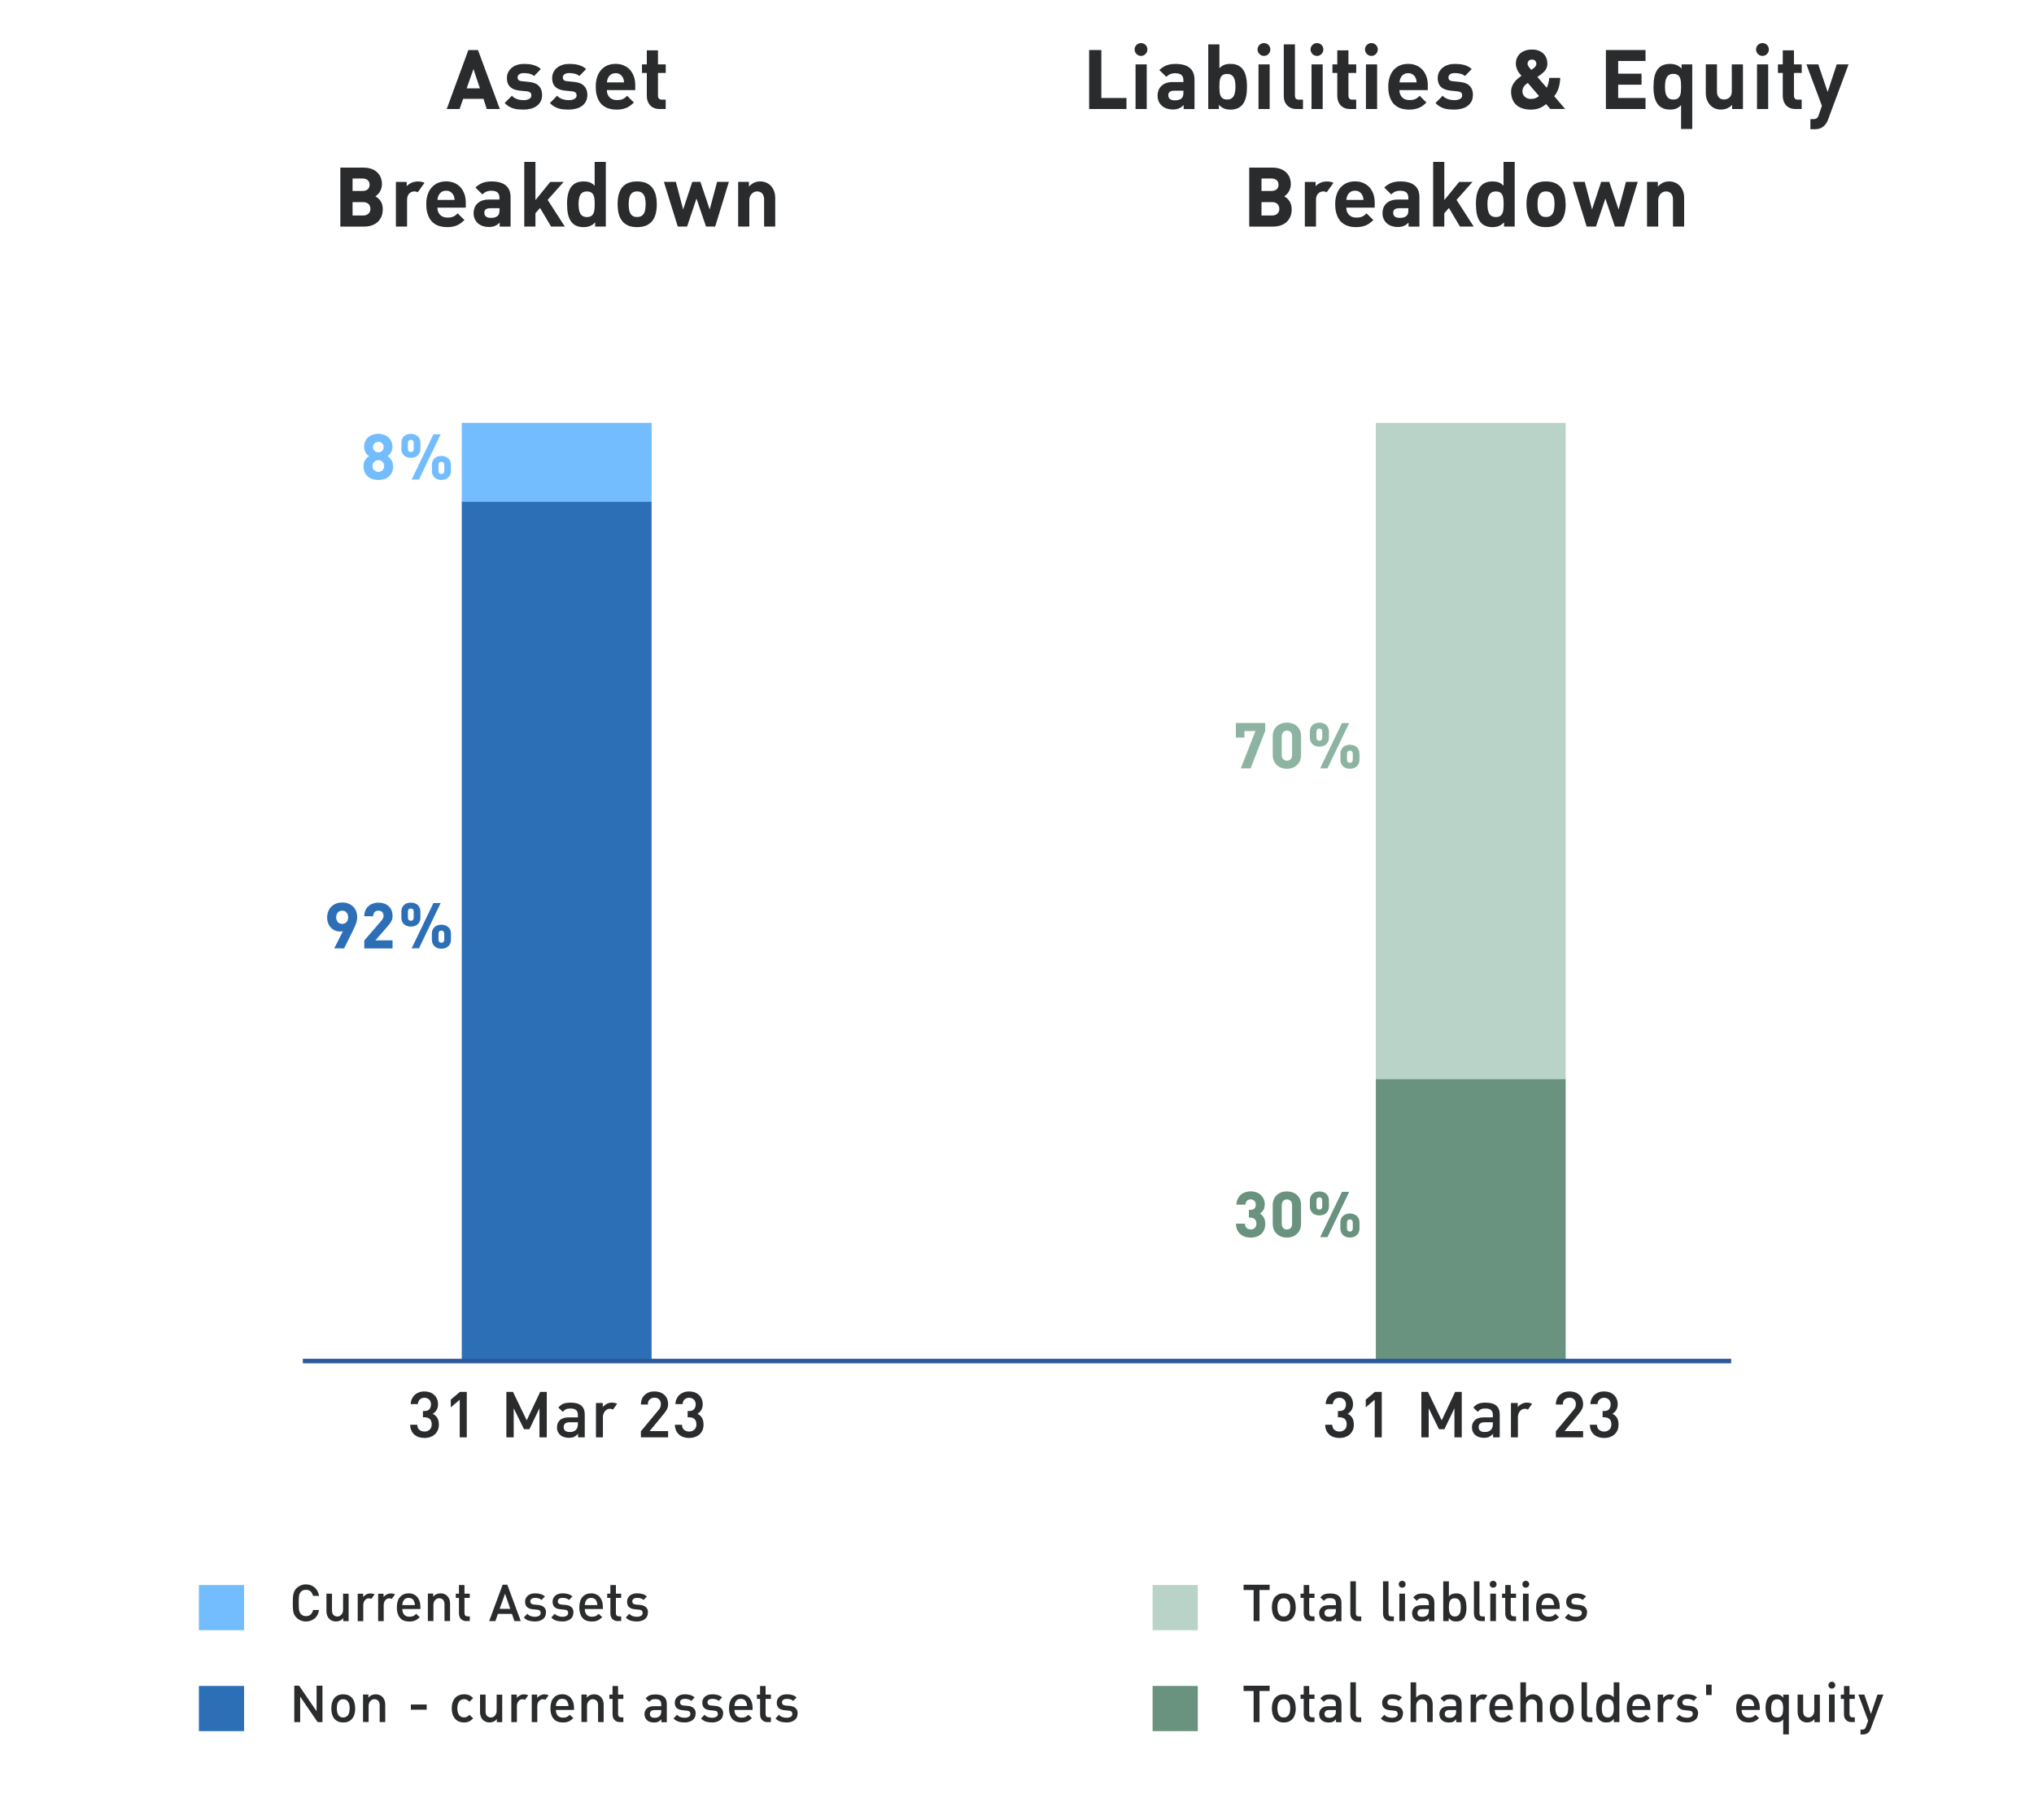 <?xml version="1.0" encoding="UTF-8"?>
<svg id="Layer_1" data-name="Layer 1" xmlns="http://www.w3.org/2000/svg" viewBox="0 0 450 402.63">
  <defs>
    <style>
      .cls-1 {
        fill: #69937e;
      }

      .cls-2 {
        fill: #8db4a2;
      }

      .cls-3 {
        fill: #b9d3c8;
      }

      .cls-4 {
        fill: #292b2c;
      }

      .cls-5 {
        fill: #2d6fb7;
      }

      .cls-6 {
        fill: #73bdff;
      }

      .cls-7 {
        isolation: isolate;
      }

      .cls-8 {
        fill: none;
        stroke: #2b589a;
      }
    </style>
  </defs>
  <g id="Mass_transit_business" data-name="Mass transit business">
    <g class="cls-7">
      <path class="cls-4" d="m69.58,358.08c-.53.44-1.16.66-1.9.66-.42,0-.8-.08-1.16-.23-.36-.15-.67-.37-.95-.65-.19-.2-.34-.41-.45-.62s-.18-.45-.23-.7c-.05-.26-.08-.54-.09-.85s-.02-.66-.02-1.04,0-.73.02-1.04.04-.59.1-.86c.05-.26.13-.5.23-.72s.25-.42.44-.62c.28-.28.6-.49.96-.65.36-.15.75-.23,1.15-.23.74,0,1.37.22,1.9.66.53.44.87,1.07,1.02,1.89h-1.34c-.1-.41-.27-.73-.53-.98-.26-.25-.6-.37-1.04-.37-.22,0-.44.04-.64.11-.2.08-.36.19-.48.34-.1.1-.18.21-.24.33-.06.12-.11.28-.15.46-.04.18-.06.41-.07.68-.01.27-.02.61-.02,1s0,.72.02.98c.01.26.03.48.07.66.04.18.09.33.15.46.06.12.14.23.24.33.12.15.28.27.48.35.2.09.42.13.64.13.44,0,.79-.13,1.05-.38.26-.26.44-.59.54-.99h1.31c-.14.83-.47,1.47-1,1.9Z"/>
      <path class="cls-4" d="m75.94,358.66v-.69c-.21.28-.46.48-.74.59s-.57.18-.88.18-.61-.06-.87-.17c-.26-.11-.48-.27-.66-.47-.18-.2-.32-.44-.42-.72-.1-.28-.15-.58-.15-.91v-3.89h1.23v3.7c0,.48.12.83.35,1.04.23.21.52.32.86.32.16,0,.31-.04.46-.11.15-.08.28-.18.4-.31.12-.13.21-.29.28-.47.07-.18.1-.38.1-.61v-3.55h1.23v6.08h-1.2Z"/>
      <path class="cls-4" d="m82.14,353.75c-.09-.05-.17-.09-.26-.11-.09-.02-.19-.03-.31-.03-.33,0-.61.15-.85.44-.23.29-.35.65-.35,1.08v3.54h-1.23v-6.08h1.2v.74c.16-.21.38-.4.67-.56.29-.16.6-.24.94-.24s.66.07.93.21l-.74,1.02Z"/>
      <path class="cls-4" d="m86.66,353.75c-.09-.05-.17-.09-.26-.11-.09-.02-.19-.03-.31-.03-.33,0-.61.15-.85.44-.23.29-.35.65-.35,1.08v3.54h-1.23v-6.08h1.2v.74c.16-.21.38-.4.67-.56.29-.16.6-.24.94-.24s.66.07.93.21l-.74,1.02Z"/>
      <path class="cls-4" d="m89.01,355.99c0,.52.14.94.41,1.24.27.3.66.46,1.16.46.34,0,.62-.05.84-.15.22-.1.43-.26.65-.49l.8.74c-.32.31-.65.55-.99.71-.34.17-.78.25-1.33.25-.38,0-.74-.05-1.08-.16s-.63-.29-.87-.54c-.25-.25-.44-.57-.58-.97s-.22-.88-.22-1.46c0-.99.23-1.76.7-2.3.47-.54,1.1-.81,1.9-.81.41,0,.77.07,1.1.22.33.14.6.34.82.6.22.26.39.57.51.93.12.36.18.76.18,1.18v.54h-4Zm2.78-.86c-.01-.19-.04-.38-.09-.58-.05-.19-.12-.37-.22-.52-.1-.15-.24-.28-.42-.37-.18-.09-.4-.14-.66-.14-.47,0-.82.16-1.04.48-.22.32-.34.69-.35,1.12h2.78Z"/>
      <path class="cls-4" d="m95.84,352.58v.69c.21-.27.46-.46.74-.58.28-.12.56-.18.86-.18.65,0,1.17.21,1.55.63.38.42.58.96.58,1.62v3.89h-1.23v-3.7c0-.48-.12-.83-.35-1.04-.23-.21-.52-.32-.86-.32-.16,0-.31.04-.46.11-.15.08-.28.18-.4.31s-.21.29-.28.48c-.07.19-.1.39-.1.6v3.55h-1.23v-6.08h1.2Z"/>
      <path class="cls-4" d="m103.2,358.66c-.29,0-.54-.05-.74-.14-.21-.1-.38-.22-.52-.38-.14-.16-.24-.33-.3-.54-.06-.2-.1-.41-.1-.62v-3.46h-.7v-.94h.7v-1.9h1.22v1.9h1.17v.94h-1.17v3.39c0,.21.06.38.17.51.11.13.28.19.5.19h.5v1.04h-.72Z"/>
      <path class="cls-4" d="m113.82,358.66l-.56-1.6h-3.1l-.56,1.6h-1.38l2.98-8.05h1.04l2.98,8.05h-1.39Zm-2.08-6.06l-1.2,3.34h2.35l-1.15-3.34Z"/>
      <path class="cls-4" d="m120.77,356.8c0,.32-.06.6-.18.84-.12.24-.29.44-.51.6s-.48.28-.78.37-.62.13-.96.13c-.48,0-.92-.06-1.33-.18s-.78-.35-1.12-.7l.77-.82c.25.26.51.43.8.52s.58.14.88.14c.36,0,.67-.07.91-.21.25-.14.37-.35.37-.64,0-.2-.06-.37-.18-.5-.12-.13-.32-.2-.6-.22l-.94-.1c-.54-.04-.97-.19-1.27-.46-.3-.26-.46-.66-.46-1.21,0-.3.06-.56.18-.79s.27-.42.47-.58c.2-.16.43-.28.7-.36.27-.08.55-.12.86-.12.44,0,.84.05,1.21.16.37.11.69.28.97.53l-.75.78c-.18-.17-.39-.29-.64-.36-.25-.07-.51-.1-.78-.1-.36,0-.63.07-.81.22-.18.15-.26.34-.26.56,0,.18.06.34.18.46.12.13.33.21.64.24l.93.08c.54.05.97.22,1.27.49.3.27.46.68.46,1.22Z"/>
      <path class="cls-4" d="m126.85,356.8c0,.32-.06.6-.18.84-.12.24-.29.44-.51.6s-.48.28-.78.37-.62.13-.96.13c-.48,0-.92-.06-1.33-.18s-.78-.35-1.12-.7l.77-.82c.25.26.51.43.8.52s.58.14.88.14c.36,0,.67-.07.91-.21.25-.14.37-.35.37-.64,0-.2-.06-.37-.18-.5-.12-.13-.32-.2-.6-.22l-.94-.1c-.54-.04-.97-.19-1.27-.46-.3-.26-.46-.66-.46-1.21,0-.3.06-.56.18-.79s.27-.42.47-.58c.2-.16.43-.28.7-.36.27-.08.55-.12.86-.12.44,0,.84.05,1.21.16.37.11.69.28.97.53l-.75.78c-.18-.17-.39-.29-.64-.36-.25-.07-.51-.1-.78-.1-.36,0-.63.07-.81.22-.18.15-.26.34-.26.56,0,.18.06.34.18.46.12.13.33.21.64.24l.93.08c.54.05.97.22,1.27.49.3.27.46.68.46,1.22Z"/>
      <path class="cls-4" d="m129.38,355.99c0,.52.14.94.41,1.24.27.3.66.46,1.16.46.34,0,.62-.05.84-.15.22-.1.43-.26.65-.49l.8.74c-.32.31-.65.55-.99.71-.34.17-.78.25-1.33.25-.38,0-.74-.05-1.08-.16s-.63-.29-.87-.54c-.25-.25-.44-.57-.58-.97s-.22-.88-.22-1.46c0-.99.23-1.76.7-2.3.47-.54,1.1-.81,1.9-.81.41,0,.77.07,1.1.22.33.14.6.34.82.6.22.26.39.57.51.93.12.36.18.76.18,1.18v.54h-4Zm2.78-.86c-.01-.19-.04-.38-.09-.58-.05-.19-.12-.37-.22-.52-.1-.15-.24-.28-.42-.37-.18-.09-.4-.14-.66-.14-.47,0-.82.16-1.04.48-.22.32-.34.69-.35,1.12h2.78Z"/>
      <path class="cls-4" d="m136.7,358.66c-.29,0-.54-.05-.74-.14-.21-.1-.38-.22-.52-.38-.14-.16-.24-.33-.3-.54-.06-.2-.1-.41-.1-.62v-3.46h-.7v-.94h.7v-1.9h1.22v1.9h1.17v.94h-1.17v3.39c0,.21.06.38.17.51.11.13.28.19.5.19h.5v1.04h-.72Z"/>
      <path class="cls-4" d="m143.33,356.8c0,.32-.06.6-.18.84-.12.24-.29.44-.51.6s-.48.28-.78.37-.62.13-.96.13c-.48,0-.92-.06-1.33-.18s-.78-.35-1.12-.7l.77-.82c.25.26.51.43.8.52s.58.14.88.14c.36,0,.67-.07.91-.21.25-.14.37-.35.37-.64,0-.2-.06-.37-.18-.5-.12-.13-.32-.2-.6-.22l-.94-.1c-.54-.04-.97-.19-1.27-.46-.3-.26-.46-.66-.46-1.21,0-.3.06-.56.18-.79s.27-.42.47-.58c.2-.16.43-.28.7-.36.27-.08.55-.12.86-.12.44,0,.84.05,1.21.16.37.11.69.28.97.53l-.75.78c-.18-.17-.39-.29-.64-.36-.25-.07-.51-.1-.78-.1-.36,0-.63.07-.81.22-.18.15-.26.34-.26.56,0,.18.06.34.18.46.12.13.33.21.64.24l.93.08c.54.05.97.22,1.27.49.3.27.46.68.46,1.22Z"/>
    </g>
  </g>
  <g id="Services_business" data-name="Services business">
    <g class="cls-7">
      <path class="cls-4" d="m70.27,381l-3.86-5.63v5.63h-1.3v-8.05h1.06l3.87,5.65v-5.65h1.3v8.05h-1.07Z"/>
      <path class="cls-4" d="m78.59,377.96c0,.41-.05.79-.14,1.17-.09.37-.24.7-.45.99s-.48.52-.82.7c-.34.18-.76.26-1.25.26s-.87-.08-1.21-.25-.61-.39-.82-.67-.36-.61-.46-.99-.14-.78-.14-1.21c0-.39.04-.78.13-1.15.09-.37.23-.7.44-.99.21-.29.48-.52.81-.7s.75-.26,1.25-.26.89.08,1.22.24.61.38.82.66c.21.28.37.61.46.99.1.38.14.78.14,1.21Zm-1.22,0c0-.22-.02-.45-.06-.69-.04-.24-.11-.45-.22-.65s-.25-.36-.44-.49-.43-.19-.73-.19c-.28,0-.51.06-.69.18-.18.12-.33.27-.43.46s-.18.41-.22.65c-.04.24-.06.48-.06.73,0,.22.02.45.06.69.04.23.11.45.21.65.1.2.24.36.42.49s.42.19.7.19.51-.06.7-.18c.19-.12.34-.27.45-.46s.19-.41.23-.65c.04-.24.06-.48.06-.73Z"/>
      <path class="cls-4" d="m81.5,374.92v.69c.21-.27.46-.46.74-.58.28-.12.56-.18.86-.18.65,0,1.17.21,1.55.63.38.42.58.96.58,1.62v3.89h-1.23v-3.7c0-.48-.12-.83-.35-1.04-.23-.21-.52-.32-.86-.32-.16,0-.31.04-.46.11-.15.08-.28.18-.4.31s-.21.29-.28.48c-.07.19-.1.39-.1.6v3.55h-1.23v-6.08h1.2Z"/>
      <path class="cls-4" d="m90.9,378.26v-1.15h3.5v1.15h-3.5Z"/>
      <path class="cls-4" d="m103.77,380.87c-.31.14-.68.21-1.1.21-.35,0-.69-.06-1.02-.17s-.61-.29-.86-.54c-.25-.25-.45-.57-.61-.97-.15-.4-.23-.88-.23-1.45s.08-1.04.23-1.44c.15-.39.36-.71.61-.96.25-.25.54-.42.86-.54.33-.11.66-.17,1.02-.17.42,0,.78.07,1.1.2.31.13.62.35.92.65l-.85.82c-.19-.21-.37-.36-.54-.45-.17-.09-.38-.13-.62-.13-.28,0-.51.06-.7.17-.19.11-.34.26-.46.45-.12.19-.21.4-.26.65-.05.25-.08.5-.08.75,0,.23.02.47.07.71.05.24.13.46.24.65.11.19.27.35.46.47.2.12.44.18.73.18.25,0,.45-.04.62-.13.17-.08.35-.23.54-.45l.85.8c-.3.31-.61.53-.92.67Z"/>
      <path class="cls-4" d="m109.92,381v-.69c-.21.28-.46.48-.74.59s-.57.18-.88.18-.61-.06-.87-.17c-.26-.11-.48-.27-.66-.47-.18-.2-.32-.44-.42-.72-.1-.28-.15-.58-.15-.91v-3.89h1.23v3.7c0,.48.12.83.35,1.04.23.21.52.32.86.32.16,0,.31-.04.46-.11.15-.08.28-.18.4-.31.12-.13.21-.29.28-.47.07-.18.1-.38.1-.61v-3.55h1.23v6.08h-1.2Z"/>
      <path class="cls-4" d="m116.13,376.08c-.09-.05-.17-.09-.26-.11-.09-.02-.19-.03-.31-.03-.33,0-.61.15-.85.44-.23.29-.35.65-.35,1.08v3.54h-1.23v-6.08h1.2v.74c.16-.21.38-.4.67-.56.29-.16.6-.24.94-.24s.66.07.93.21l-.74,1.02Z"/>
      <path class="cls-4" d="m120.64,376.08c-.09-.05-.17-.09-.26-.11-.09-.02-.19-.03-.31-.03-.33,0-.61.15-.85.44-.23.29-.35.65-.35,1.08v3.54h-1.23v-6.08h1.2v.74c.16-.21.38-.4.67-.56.29-.16.6-.24.94-.24s.66.07.93.21l-.74,1.02Z"/>
      <path class="cls-4" d="m122.99,378.32c0,.52.14.94.41,1.24.27.3.66.46,1.16.46.34,0,.62-.05.84-.15.22-.1.43-.26.65-.49l.8.74c-.32.31-.65.55-.99.71-.34.17-.78.25-1.33.25-.38,0-.74-.05-1.08-.16s-.63-.29-.87-.54c-.25-.25-.44-.57-.58-.97s-.22-.88-.22-1.46c0-.99.23-1.76.7-2.3.47-.54,1.1-.81,1.9-.81.41,0,.77.07,1.1.22.33.14.6.34.82.6.22.26.39.57.51.93.12.36.18.76.18,1.18v.54h-4Zm2.78-.86c-.01-.19-.04-.38-.09-.58-.05-.19-.12-.37-.22-.52-.1-.15-.24-.28-.42-.37-.18-.09-.4-.14-.66-.14-.47,0-.82.16-1.04.48-.22.32-.34.69-.35,1.12h2.78Z"/>
      <path class="cls-4" d="m129.82,374.92v.69c.21-.27.46-.46.74-.58.28-.12.56-.18.86-.18.65,0,1.17.21,1.55.63.38.42.58.96.58,1.62v3.89h-1.23v-3.7c0-.48-.12-.83-.35-1.04-.23-.21-.52-.32-.86-.32-.16,0-.31.04-.46.11-.15.08-.28.18-.4.31s-.21.29-.28.48c-.07.19-.1.39-.1.6v3.55h-1.23v-6.08h1.2Z"/>
      <path class="cls-4" d="m137.18,381c-.29,0-.54-.05-.74-.14-.21-.1-.38-.22-.52-.38-.14-.16-.24-.33-.3-.54-.06-.2-.1-.41-.1-.62v-3.46h-.7v-.94h.7v-1.9h1.22v1.9h1.17v.94h-1.17v3.39c0,.21.06.38.17.51.11.13.28.19.5.19h.5v1.04h-.72Z"/>
      <path class="cls-4" d="m146.32,381v-.62c-.23.25-.46.42-.69.54-.22.11-.54.17-.94.17-.28,0-.54-.04-.8-.11-.26-.07-.48-.19-.67-.34-.19-.15-.34-.35-.46-.58-.11-.23-.17-.51-.17-.83,0-.51.17-.93.52-1.26s.87-.49,1.58-.49h1.6v-.42c0-.38-.1-.67-.3-.86-.2-.19-.54-.29-1.02-.29-.34,0-.61.04-.79.14s-.37.24-.55.46l-.78-.75c.28-.34.58-.57.91-.7.33-.12.75-.18,1.26-.18,1.66,0,2.5.69,2.5,2.08v4.06h-1.18Zm-.03-2.67h-1.44c-.71,0-1.07.29-1.07.86,0,.28.09.49.26.64.18.15.46.22.84.22.42,0,.75-.11,1-.32.25-.21.39-.54.41-.99v-.42Z"/>
      <path class="cls-4" d="m153.89,379.14c0,.32-.06.6-.18.84-.12.24-.29.44-.51.6s-.48.28-.78.37-.62.13-.96.13c-.48,0-.92-.06-1.33-.18s-.78-.35-1.12-.7l.77-.82c.25.26.51.43.8.52s.58.14.88.14c.36,0,.67-.07.91-.21.25-.14.37-.35.37-.64,0-.2-.06-.37-.18-.5-.12-.13-.32-.2-.6-.22l-.94-.1c-.54-.04-.97-.19-1.27-.46-.3-.26-.46-.66-.46-1.21,0-.3.06-.56.18-.79s.27-.42.47-.58c.2-.16.43-.28.7-.36.27-.08.55-.12.86-.12.44,0,.84.05,1.21.16.37.11.69.28.97.53l-.75.78c-.18-.17-.39-.29-.64-.36-.25-.07-.51-.1-.78-.1-.36,0-.63.07-.81.22-.18.15-.26.34-.26.56,0,.18.06.34.18.46.12.13.33.21.64.24l.93.08c.54.05.97.22,1.27.49.3.27.46.68.46,1.22Z"/>
      <path class="cls-4" d="m159.97,379.14c0,.32-.06.6-.18.84-.12.24-.29.44-.51.6s-.48.28-.78.37-.62.13-.96.13c-.48,0-.92-.06-1.33-.18s-.78-.35-1.12-.7l.77-.82c.25.26.51.43.8.52s.58.14.88.14c.36,0,.67-.07.91-.21.25-.14.37-.35.37-.64,0-.2-.06-.37-.18-.5-.12-.13-.32-.2-.6-.22l-.94-.1c-.54-.04-.97-.19-1.27-.46-.3-.26-.46-.66-.46-1.21,0-.3.06-.56.18-.79s.27-.42.47-.58c.2-.16.43-.28.7-.36.27-.08.55-.12.86-.12.44,0,.84.05,1.21.16.37.11.69.28.97.53l-.75.78c-.18-.17-.39-.29-.64-.36-.25-.07-.51-.1-.78-.1-.36,0-.63.07-.81.22-.18.15-.26.34-.26.56,0,.18.06.34.18.46.12.13.33.21.64.24l.93.08c.54.05.97.22,1.27.49.3.27.46.68.46,1.22Z"/>
      <path class="cls-4" d="m162.5,378.32c0,.52.14.94.41,1.24.27.3.66.46,1.16.46.34,0,.62-.05.84-.15.22-.1.43-.26.65-.49l.8.74c-.32.31-.65.55-.99.71-.34.17-.78.25-1.33.25-.38,0-.74-.05-1.08-.16s-.63-.29-.87-.54c-.25-.25-.44-.57-.58-.97s-.22-.88-.22-1.46c0-.99.23-1.76.7-2.3.47-.54,1.1-.81,1.9-.81.41,0,.77.07,1.1.22.33.14.6.34.82.6.22.26.39.57.51.93.12.36.18.76.18,1.18v.54h-4Zm2.78-.86c-.01-.19-.04-.38-.09-.58-.05-.19-.12-.37-.22-.52-.1-.15-.24-.28-.42-.37-.18-.09-.4-.14-.66-.14-.47,0-.82.16-1.04.48-.22.32-.34.69-.35,1.12h2.78Z"/>
      <path class="cls-4" d="m169.82,381c-.29,0-.54-.05-.74-.14-.21-.1-.38-.22-.52-.38-.14-.16-.24-.33-.3-.54-.06-.2-.1-.41-.1-.62v-3.46h-.7v-.94h.7v-1.9h1.22v1.9h1.17v.94h-1.17v3.39c0,.21.06.38.17.51.11.13.28.19.5.19h.5v1.04h-.72Z"/>
      <path class="cls-4" d="m176.45,379.14c0,.32-.06.6-.18.84-.12.24-.29.44-.51.6s-.48.28-.78.37-.62.13-.96.13c-.48,0-.92-.06-1.33-.18s-.78-.35-1.12-.7l.77-.82c.25.26.51.43.8.52s.58.14.88.14c.36,0,.67-.07.91-.21.25-.14.37-.35.37-.64,0-.2-.06-.37-.18-.5-.12-.13-.32-.2-.6-.22l-.94-.1c-.54-.04-.97-.19-1.27-.46-.3-.26-.46-.66-.46-1.21,0-.3.06-.56.18-.79s.27-.42.47-.58c.2-.16.43-.28.7-.36.27-.08.55-.12.86-.12.44,0,.84.05,1.21.16.37.11.69.28.97.53l-.75.78c-.18-.17-.39-.29-.64-.36-.25-.07-.51-.1-.78-.1-.36,0-.63.07-.81.22-.18.15-.26.34-.26.56,0,.18.06.34.18.46.12.13.33.21.64.24l.93.08c.54.05.97.22,1.27.49.3.27.46.68.46,1.22Z"/>
    </g>
  </g>
  <rect id="Rectangle_7413" data-name="Rectangle 7413" class="cls-6" x="44" y="350.67" width="10" height="10"/>
  <rect id="Rectangle_7415" data-name="Rectangle 7415" class="cls-5" x="44" y="373" width="10" height="10"/>
  <g id="Mass_transit_business-2" data-name="Mass transit business">
    <g class="cls-7">
      <path class="cls-4" d="m278.65,351.78v6.88h-1.3v-6.88h-2.22v-1.17h5.76v1.17h-2.24Z"/>
      <path class="cls-4" d="m286.68,355.62c0,.41-.04.79-.14,1.17-.09.37-.24.7-.45.99-.21.29-.48.52-.82.7-.34.18-.76.26-1.25.26s-.87-.08-1.21-.25-.61-.39-.82-.67-.36-.61-.46-.99-.14-.78-.14-1.21c0-.39.04-.78.13-1.15.09-.37.23-.7.44-.99.21-.29.48-.52.81-.7.33-.18.75-.26,1.25-.26s.89.08,1.22.24.61.38.82.66c.21.28.37.61.46.99.1.38.14.78.14,1.21Zm-1.22,0c0-.22-.02-.45-.06-.69-.04-.24-.11-.45-.22-.65-.11-.2-.25-.36-.44-.49s-.43-.19-.73-.19c-.28,0-.51.06-.69.18s-.33.27-.43.46c-.11.19-.18.41-.22.65-.04.24-.06.48-.06.73,0,.22.02.45.06.69.04.23.11.45.21.65.1.2.24.36.42.49.18.13.42.19.7.19s.51-.06.7-.18c.19-.12.34-.27.45-.46s.19-.41.23-.65c.04-.24.06-.48.06-.73Z"/>
      <path class="cls-4" d="m290.09,358.66c-.29,0-.54-.05-.74-.14-.21-.1-.38-.22-.52-.38-.14-.16-.24-.33-.3-.54-.06-.2-.1-.41-.1-.62v-3.46h-.7v-.94h.7v-1.9h1.22v1.9h1.17v.94h-1.17v3.39c0,.21.05.38.17.51.11.13.28.19.5.19h.5v1.04h-.72Z"/>
      <path class="cls-4" d="m295.58,358.66v-.62c-.23.25-.46.42-.69.54s-.54.17-.94.17c-.28,0-.54-.04-.8-.11-.26-.07-.48-.19-.67-.34s-.34-.35-.46-.58c-.11-.23-.17-.51-.17-.83,0-.51.17-.93.52-1.26.35-.33.87-.49,1.58-.49h1.6v-.42c0-.38-.1-.67-.3-.86-.2-.19-.54-.29-1.02-.29-.34,0-.61.04-.79.14s-.37.24-.55.46l-.78-.75c.28-.34.58-.57.91-.7.33-.12.75-.18,1.26-.18,1.66,0,2.5.69,2.5,2.08v4.06h-1.18Zm-.03-2.67h-1.44c-.71,0-1.07.29-1.07.86,0,.28.09.49.26.64.18.15.46.22.84.22.42,0,.75-.11,1-.32.25-.21.39-.54.41-.99v-.42Z"/>
      <path class="cls-4" d="m300.41,358.66c-.29,0-.54-.04-.74-.14s-.38-.21-.52-.37-.24-.33-.3-.53-.1-.41-.1-.63v-7.14h1.22v7.06c0,.24.05.41.14.53.1.12.27.18.51.18h.54v1.04h-.75Z"/>
      <path class="cls-4" d="m307.64,358.66c-.29,0-.54-.04-.74-.14-.21-.09-.38-.21-.52-.37s-.24-.33-.3-.53c-.06-.2-.1-.41-.1-.63v-7.14h1.21v7.06c0,.24.05.41.14.53s.27.18.51.18h.54v1.04h-.75Z"/>
      <path class="cls-4" d="m309.46,350.5c0-.21.07-.39.22-.54.14-.14.32-.22.54-.22s.39.07.54.22c.14.14.22.32.22.54s-.07.39-.22.54-.32.22-.54.22-.39-.07-.54-.22c-.14-.14-.22-.32-.22-.54Zm.13,8.16v-6.08h1.25v6.08h-1.25Z"/>
      <path class="cls-4" d="m316.14,358.66v-.62c-.23.25-.46.42-.69.54-.22.11-.54.17-.94.17-.28,0-.54-.04-.8-.11-.26-.07-.48-.19-.67-.34-.19-.15-.34-.35-.46-.58-.11-.23-.17-.51-.17-.83,0-.51.17-.93.52-1.26s.87-.49,1.58-.49h1.6v-.42c0-.38-.1-.67-.3-.86-.2-.19-.54-.29-1.02-.29-.34,0-.61.04-.79.14-.19.09-.37.24-.55.46l-.78-.75c.28-.34.58-.57.91-.7.33-.12.75-.18,1.26-.18,1.66,0,2.5.69,2.5,2.08v4.06h-1.18Zm-.03-2.67h-1.44c-.71,0-1.07.29-1.07.86,0,.28.09.49.26.64s.46.22.84.22c.42,0,.75-.11,1-.32.25-.21.39-.54.41-.99v-.42Z"/>
      <path class="cls-4" d="m324.44,355.62c0,.37-.03.75-.09,1.12s-.17.71-.34,1c-.17.29-.39.53-.69.72s-.68.28-1.16.28c-.37,0-.69-.06-.94-.18-.25-.12-.49-.32-.71-.6v.7h-1.21v-8.8h1.25v3.34c.21-.27.46-.45.73-.54s.57-.14.9-.14c.45,0,.82.08,1.11.26s.52.4.69.68c.17.28.28.61.35.98.07.37.1.77.1,1.18Zm-1.25,0c0-.27-.02-.52-.05-.77-.04-.25-.1-.46-.2-.65-.1-.19-.23-.33-.41-.44-.18-.11-.4-.16-.68-.16s-.52.05-.69.16c-.17.11-.3.25-.39.44-.09.19-.15.4-.18.65-.03.25-.04.5-.04.77s.02.52.06.77c.04.25.11.46.21.64s.23.33.39.44c.17.11.38.17.63.17.28,0,.5-.06.68-.17.18-.11.31-.26.41-.44.1-.18.16-.39.2-.64.04-.25.05-.5.05-.77Z"/>
      <path class="cls-4" d="m327.75,358.66c-.29,0-.54-.04-.74-.14-.21-.09-.38-.21-.52-.37s-.24-.33-.3-.53c-.06-.2-.1-.41-.1-.63v-7.14h1.22v7.06c0,.24.05.41.14.53s.27.18.51.18h.54v1.04h-.75Z"/>
      <path class="cls-4" d="m329.58,350.5c0-.21.07-.39.22-.54.14-.14.32-.22.54-.22s.39.07.54.22c.14.14.22.32.22.54s-.07.39-.22.54-.32.22-.54.22-.39-.07-.54-.22-.22-.32-.22-.54Zm.13,8.16v-6.08h1.25v6.08h-1.25Z"/>
      <path class="cls-4" d="m334.68,358.66c-.29,0-.54-.05-.74-.14-.21-.1-.38-.22-.52-.38-.14-.16-.24-.33-.3-.54-.06-.2-.1-.41-.1-.62v-3.46h-.7v-.94h.7v-1.9h1.22v1.9h1.17v.94h-1.17v3.39c0,.21.06.38.17.51.11.13.28.19.5.19h.5v1.04h-.72Z"/>
      <path class="cls-4" d="m336.81,350.5c0-.21.07-.39.21-.54.14-.14.32-.22.54-.22s.39.07.54.22.22.32.22.54-.07.39-.22.54c-.14.14-.32.22-.54.22s-.39-.07-.54-.22c-.14-.14-.21-.32-.21-.54Zm.13,8.16v-6.08h1.25v6.08h-1.25Z"/>
      <path class="cls-4" d="m341.06,355.99c0,.52.14.94.41,1.24.27.3.66.46,1.16.46.34,0,.62-.05.84-.15.22-.1.43-.26.65-.49l.8.74c-.32.31-.65.55-.99.71s-.78.25-1.33.25c-.38,0-.74-.05-1.08-.16s-.63-.29-.87-.54c-.25-.25-.44-.57-.58-.97-.14-.39-.22-.88-.22-1.46,0-.99.23-1.76.71-2.3.47-.54,1.1-.81,1.9-.81.41,0,.77.07,1.1.22.32.14.6.34.82.6s.39.57.51.93c.12.36.18.76.18,1.18v.54h-4Zm2.78-.86c0-.19-.04-.38-.09-.58-.05-.19-.12-.37-.22-.52-.1-.15-.24-.28-.42-.37-.18-.09-.4-.14-.66-.14-.47,0-.82.16-1.04.48-.22.32-.34.69-.35,1.12h2.78Z"/>
      <path class="cls-4" d="m351.1,356.8c0,.32-.06.6-.18.84-.12.24-.29.44-.51.6s-.48.28-.78.37-.62.13-.96.13c-.48,0-.92-.06-1.33-.18s-.78-.35-1.12-.7l.77-.82c.25.26.51.43.8.52s.58.14.88.14c.36,0,.67-.07.91-.21.25-.14.37-.35.37-.64,0-.2-.06-.37-.18-.5s-.32-.2-.6-.22l-.94-.1c-.54-.04-.97-.19-1.27-.46-.3-.26-.46-.66-.46-1.21,0-.3.06-.56.18-.79s.27-.42.47-.58c.2-.16.43-.28.7-.36.27-.08.55-.12.86-.12.44,0,.84.05,1.21.16.37.11.69.28.97.53l-.75.78c-.18-.17-.39-.29-.64-.36-.25-.07-.51-.1-.78-.1-.36,0-.63.07-.81.22-.18.15-.26.34-.26.56,0,.18.06.34.18.46.12.13.33.21.64.24l.93.08c.54.05.97.22,1.27.49.3.27.46.68.46,1.22Z"/>
    </g>
  </g>
  <g id="Services_business-2" data-name="Services business">
    <g class="cls-7">
      <path class="cls-4" d="m278.65,374.12v6.88h-1.3v-6.88h-2.22v-1.17h5.76v1.17h-2.24Z"/>
      <path class="cls-4" d="m286.68,377.96c0,.41-.04.79-.14,1.17-.09.37-.24.7-.45.99-.21.29-.48.52-.82.7-.34.18-.76.26-1.25.26s-.87-.08-1.21-.25-.61-.39-.82-.67-.36-.61-.46-.99-.14-.78-.14-1.21c0-.39.04-.78.13-1.15.09-.37.23-.7.44-.99.21-.29.48-.52.81-.7.33-.18.75-.26,1.25-.26s.89.08,1.22.24.61.38.82.66c.21.28.37.61.46.99.1.38.14.78.14,1.21Zm-1.22,0c0-.22-.02-.45-.06-.69-.04-.24-.11-.45-.22-.65-.11-.2-.25-.36-.44-.49s-.43-.19-.73-.19c-.28,0-.51.06-.69.18s-.33.27-.43.46c-.11.19-.18.41-.22.65-.04.24-.06.48-.06.73,0,.22.02.45.06.69.04.23.11.45.21.65.1.2.24.36.42.49.18.13.42.19.7.19s.51-.06.7-.18c.19-.12.34-.27.45-.46s.19-.41.23-.65c.04-.24.06-.48.06-.73Z"/>
      <path class="cls-4" d="m290.09,381c-.29,0-.54-.05-.74-.14-.21-.1-.38-.22-.52-.38-.14-.16-.24-.33-.3-.54-.06-.2-.1-.41-.1-.62v-3.46h-.7v-.94h.7v-1.9h1.22v1.9h1.17v.94h-1.17v3.39c0,.21.05.38.17.51.11.13.28.19.5.19h.5v1.04h-.72Z"/>
      <path class="cls-4" d="m295.58,381v-.62c-.23.25-.46.42-.69.54s-.54.17-.94.17c-.28,0-.54-.04-.8-.11-.26-.07-.48-.19-.67-.34s-.34-.35-.46-.58c-.11-.23-.17-.51-.17-.83,0-.51.17-.93.52-1.26.35-.33.87-.49,1.58-.49h1.6v-.42c0-.38-.1-.67-.3-.86-.2-.19-.54-.29-1.02-.29-.34,0-.61.04-.79.14s-.37.24-.55.46l-.78-.75c.28-.34.58-.57.91-.7.33-.12.75-.18,1.26-.18,1.66,0,2.5.69,2.5,2.08v4.06h-1.18Zm-.03-2.67h-1.44c-.71,0-1.07.29-1.07.86,0,.28.09.49.26.64.18.15.46.22.84.22.42,0,.75-.11,1-.32.25-.21.39-.54.41-.99v-.42Z"/>
      <path class="cls-4" d="m300.41,381c-.29,0-.54-.04-.74-.14s-.38-.21-.52-.37-.24-.33-.3-.53-.1-.41-.1-.63v-7.14h1.22v7.06c0,.24.05.41.14.53.1.12.27.18.51.18h.54v1.04h-.75Z"/>
      <path class="cls-4" d="m310.38,379.14c0,.32-.06.6-.18.84-.12.24-.29.44-.51.6s-.48.28-.78.37-.62.13-.96.13c-.48,0-.92-.06-1.33-.18-.4-.12-.78-.35-1.12-.7l.77-.82c.25.26.51.43.8.52.29.09.58.14.88.14.36,0,.67-.07.91-.21.25-.14.37-.35.37-.64,0-.2-.06-.37-.18-.5-.12-.13-.32-.2-.6-.22l-.94-.1c-.54-.04-.97-.19-1.27-.46-.3-.26-.46-.66-.46-1.21,0-.3.06-.56.18-.79s.28-.42.47-.58.43-.28.7-.36c.27-.08.55-.12.87-.12.44,0,.84.05,1.21.16.37.11.69.28.97.53l-.75.78c-.18-.17-.39-.29-.64-.36-.25-.07-.51-.1-.78-.1-.36,0-.63.07-.81.22s-.26.34-.26.56c0,.18.06.34.18.46s.33.21.64.24l.93.08c.54.05.97.22,1.27.49.3.27.46.68.46,1.22Z"/>
      <path class="cls-4" d="m315.75,381v-3.73c0-.46-.12-.79-.35-1.01-.24-.21-.52-.32-.86-.32s-.62.14-.86.42-.37.63-.37,1.06v3.58h-1.23v-8.8h1.23v3.34c.43-.46.94-.69,1.55-.69.68,0,1.21.21,1.57.62.36.41.54.95.54,1.62v3.9h-1.22Z"/>
      <path class="cls-4" d="m322.18,381v-.62c-.23.25-.46.42-.69.54-.22.11-.54.17-.94.17-.28,0-.54-.04-.8-.11-.26-.07-.48-.19-.67-.34-.19-.15-.34-.35-.46-.58-.11-.23-.17-.51-.17-.83,0-.51.17-.93.52-1.26s.87-.49,1.58-.49h1.6v-.42c0-.38-.1-.67-.3-.86-.2-.19-.54-.29-1.02-.29-.34,0-.61.04-.79.14-.19.09-.37.24-.55.46l-.79-.75c.28-.34.58-.57.91-.7.33-.12.75-.18,1.26-.18,1.66,0,2.5.69,2.5,2.08v4.06h-1.18Zm-.03-2.67h-1.44c-.71,0-1.07.29-1.07.86,0,.28.09.49.26.64.18.15.46.22.84.22.42,0,.75-.11,1-.32.25-.21.39-.54.41-.99v-.42Z"/>
      <path class="cls-4" d="m328.36,376.08c-.08-.05-.17-.09-.26-.11-.09-.02-.19-.03-.31-.03-.33,0-.61.15-.85.44-.23.29-.35.65-.35,1.08v3.54h-1.23v-6.08h1.2v.74c.16-.21.38-.4.67-.56.29-.16.6-.24.94-.24s.66.07.93.21l-.74,1.02Z"/>
      <path class="cls-4" d="m330.71,378.32c0,.52.14.94.41,1.24.27.3.66.46,1.16.46.34,0,.62-.05.84-.15.22-.1.43-.26.65-.49l.8.74c-.32.31-.65.55-.99.71s-.78.25-1.33.25c-.38,0-.74-.05-1.08-.16s-.63-.29-.87-.54c-.25-.25-.44-.57-.58-.97s-.22-.88-.22-1.46c0-.99.23-1.76.7-2.3.47-.54,1.1-.81,1.9-.81.41,0,.77.07,1.1.22.33.14.6.34.82.6.22.26.39.57.51.93.12.36.18.76.18,1.18v.54h-4Zm2.78-.86c-.01-.19-.04-.38-.09-.58-.05-.19-.12-.37-.22-.52s-.24-.28-.42-.37c-.18-.09-.4-.14-.66-.14-.47,0-.82.16-1.04.48-.22.32-.34.69-.35,1.12h2.78Z"/>
      <path class="cls-4" d="m340.04,381v-3.73c0-.46-.12-.79-.35-1.01-.23-.21-.52-.32-.86-.32s-.62.14-.86.42-.37.63-.37,1.06v3.58h-1.23v-8.8h1.23v3.34c.43-.46.94-.69,1.55-.69.68,0,1.21.21,1.57.62.36.41.54.95.54,1.62v3.9h-1.22Z"/>
      <path class="cls-4" d="m348.18,377.96c0,.41-.04.79-.14,1.17-.09.37-.24.7-.45.99-.21.29-.48.52-.82.7-.34.18-.76.26-1.25.26s-.87-.08-1.21-.25-.61-.39-.82-.67-.36-.61-.46-.99-.14-.78-.14-1.21c0-.39.04-.78.13-1.15.09-.37.23-.7.44-.99.21-.29.48-.52.81-.7.33-.18.75-.26,1.25-.26s.89.08,1.22.24.61.38.82.66c.21.28.37.61.46.99.1.38.14.78.14,1.21Zm-1.22,0c0-.22-.02-.45-.06-.69-.04-.24-.11-.45-.22-.65-.11-.2-.25-.36-.44-.49s-.43-.19-.73-.19c-.28,0-.51.06-.69.18s-.33.27-.43.46c-.11.19-.18.41-.22.65-.04.24-.06.48-.06.73,0,.22.02.45.06.69.04.23.11.45.21.65.1.2.24.36.42.49.18.13.42.19.7.19s.51-.06.7-.18c.19-.12.34-.27.45-.46s.19-.41.23-.65c.04-.24.06-.48.06-.73Z"/>
      <path class="cls-4" d="m351.56,381c-.29,0-.54-.04-.74-.14-.21-.09-.38-.21-.52-.37s-.24-.33-.3-.53c-.06-.2-.1-.41-.1-.63v-7.14h1.21v7.06c0,.24.05.41.14.53s.27.18.51.18h.54v1.04h-.75Z"/>
      <path class="cls-4" d="m353.13,377.96c0-.42.03-.81.1-1.18.07-.37.19-.7.35-.98.17-.28.39-.51.69-.68s.66-.26,1.11-.26c.33,0,.63.05.9.14.27.1.52.28.74.54v-3.34h1.25v8.8h-1.23v-.7c-.22.28-.46.48-.71.6-.25.12-.56.18-.94.18-.47,0-.85-.09-1.15-.28s-.53-.43-.7-.72-.28-.63-.34-1-.09-.75-.09-1.12Zm1.25,0c0,.27.02.52.06.77.04.25.1.46.2.64s.23.33.41.44c.18.11.41.17.7.17.26,0,.47-.06.63-.17.17-.11.3-.26.39-.44s.17-.39.21-.64c.04-.25.06-.5.06-.77s-.02-.52-.05-.77c-.03-.25-.09-.46-.18-.65s-.22-.33-.39-.44c-.17-.11-.39-.16-.67-.16s-.52.05-.7.16c-.18.11-.31.25-.41.44s-.16.4-.2.65c-.04.25-.06.5-.06.77Z"/>
      <path class="cls-4" d="m361.11,378.32c0,.52.14.94.41,1.24.27.3.66.46,1.16.46.34,0,.62-.05.84-.15s.44-.26.65-.49l.8.74c-.32.31-.65.55-.99.71-.34.17-.79.25-1.33.25-.38,0-.74-.05-1.08-.16s-.63-.29-.87-.54c-.24-.25-.44-.57-.58-.97-.14-.39-.21-.88-.21-1.46,0-.99.23-1.76.7-2.3.47-.54,1.1-.81,1.9-.81.41,0,.77.07,1.1.22.33.14.6.34.82.6.22.26.39.57.51.93.12.36.18.76.18,1.18v.54h-4Zm2.79-.86c-.01-.19-.04-.38-.09-.58-.05-.19-.12-.37-.22-.52s-.24-.28-.42-.37-.4-.14-.66-.14c-.47,0-.82.16-1.04.48-.22.32-.34.69-.35,1.12h2.79Z"/>
      <path class="cls-4" d="m369.75,376.08c-.09-.05-.17-.09-.26-.11-.09-.02-.2-.03-.31-.03-.33,0-.61.15-.85.44-.23.29-.35.65-.35,1.08v3.54h-1.23v-6.08h1.2v.74c.16-.21.38-.4.67-.56s.6-.24.94-.24.66.07.93.21l-.74,1.02Z"/>
      <path class="cls-4" d="m375.66,379.14c0,.32-.06.6-.18.84-.12.24-.29.44-.51.6s-.48.28-.78.37-.62.13-.96.13c-.48,0-.92-.06-1.33-.18-.41-.12-.78-.35-1.12-.7l.77-.82c.24.26.51.43.8.52.29.09.58.14.88.14.36,0,.67-.07.91-.21.24-.14.37-.35.37-.64,0-.2-.06-.37-.18-.5s-.32-.2-.6-.22l-.94-.1c-.54-.04-.97-.19-1.27-.46-.3-.26-.46-.66-.46-1.21,0-.3.06-.56.18-.79s.27-.42.47-.58c.2-.16.43-.28.7-.36.27-.08.55-.12.86-.12.44,0,.84.05,1.21.16.37.11.69.28.97.53l-.75.78c-.18-.17-.39-.29-.64-.36s-.51-.1-.78-.1c-.36,0-.63.07-.81.22-.18.15-.26.34-.26.56,0,.18.06.34.18.46.12.13.33.21.64.24l.93.08c.54.05.97.22,1.27.49.3.27.46.68.46,1.22Z"/>
      <path class="cls-4" d="m377.46,375.01v-2.3h1.22v2.3h-1.22Z"/>
      <path class="cls-4" d="m385.32,378.32c0,.52.14.94.41,1.24.27.3.66.46,1.16.46.34,0,.62-.05.84-.15.22-.1.43-.26.65-.49l.8.74c-.32.31-.65.55-.99.71s-.78.25-1.33.25c-.38,0-.74-.05-1.08-.16s-.63-.29-.87-.54c-.25-.25-.44-.57-.58-.97-.14-.39-.22-.88-.22-1.46,0-.99.23-1.76.71-2.3.47-.54,1.1-.81,1.9-.81.41,0,.77.07,1.1.22.32.14.6.34.82.6s.39.57.51.93c.12.36.18.76.18,1.18v.54h-4Zm2.78-.86c0-.19-.04-.38-.09-.58-.05-.19-.12-.37-.22-.52-.1-.15-.24-.28-.42-.37-.18-.09-.4-.14-.66-.14-.47,0-.82.16-1.04.48-.22.32-.34.69-.35,1.12h2.78Z"/>
      <path class="cls-4" d="m390.6,377.96c0-.37.03-.74.09-1.11.06-.37.17-.7.34-1,.17-.3.4-.54.7-.72.3-.18.68-.27,1.15-.27.37,0,.68.06.94.18.25.12.49.31.71.59v-.7h1.23v8.8h-1.25v-3.34c-.22.27-.47.45-.74.54-.27.1-.57.14-.9.14-.45,0-.82-.08-1.11-.25-.29-.17-.52-.39-.69-.68-.17-.29-.28-.62-.35-.99-.07-.37-.1-.77-.1-1.18Zm1.25,0c0,.28.02.54.06.78.04.24.1.45.2.64.1.19.23.33.41.44s.41.16.7.16.5-.05.67-.16.3-.25.39-.44c.09-.19.15-.4.18-.64.03-.24.05-.5.05-.78s-.02-.52-.06-.77c-.04-.25-.11-.46-.21-.64-.1-.18-.23-.33-.39-.44-.17-.11-.38-.17-.63-.17-.29,0-.52.06-.7.17-.18.11-.31.26-.41.44-.1.18-.16.39-.2.64-.04.25-.06.5-.06.77Z"/>
      <path class="cls-4" d="m401.42,381v-.69c-.21.28-.46.48-.74.59s-.57.18-.88.18-.61-.06-.87-.17-.48-.27-.66-.47c-.18-.2-.32-.44-.42-.72s-.15-.58-.15-.91v-3.89h1.23v3.7c0,.48.12.83.35,1.04.24.21.52.32.87.32.16,0,.31-.04.46-.11s.28-.18.4-.31c.12-.13.21-.29.28-.47s.1-.38.1-.61v-3.55h1.23v6.08h-1.2Z"/>
      <path class="cls-4" d="m404.52,372.83c0-.21.07-.39.22-.54s.32-.22.54-.22.39.07.54.22c.14.14.21.32.21.54s-.07.39-.21.54c-.14.14-.32.22-.54.22s-.39-.07-.54-.22c-.14-.14-.22-.32-.22-.54Zm.13,8.16v-6.08h1.25v6.08h-1.25Z"/>
      <path class="cls-4" d="m409.62,381c-.29,0-.54-.05-.74-.14-.21-.1-.38-.22-.52-.38-.14-.16-.24-.33-.3-.54-.06-.2-.1-.41-.1-.62v-3.46h-.7v-.94h.7v-1.9h1.22v1.9h1.17v.94h-1.17v3.39c0,.21.06.38.17.51.11.13.28.19.5.19h.5v1.04h-.72Z"/>
      <path class="cls-4" d="m413.85,382.53c-.14.38-.35.68-.63.89s-.64.31-1.06.31h-.54v-1.07h.35c.26,0,.44-.05.56-.15s.22-.27.32-.52l.46-1.28-2.16-5.79h1.31l1.47,4.29,1.44-4.29h1.31l-2.83,7.62Z"/>
    </g>
  </g>
  <rect id="Rectangle_7413-2" data-name="Rectangle 7413" class="cls-3" x="255" y="350.67" width="10" height="10"/>
  <rect id="Rectangle_7415-2" data-name="Rectangle 7415" class="cls-1" x="255" y="373" width="10" height="10"/>
  <g id="_31_Mar_20" data-name=" 31 Mar 20">
    <g class="cls-7">
      <path class="cls-4" d="m97.09,315.16c0,.49-.08.93-.25,1.3-.17.37-.4.68-.69.93s-.63.43-1.01.56c-.38.12-.79.19-1.23.19-.41,0-.81-.06-1.18-.17-.37-.11-.71-.29-1-.53-.29-.24-.53-.54-.7-.91-.17-.37-.27-.8-.28-1.31h1.56c.03.53.2.92.52,1.15.32.23.68.35,1.08.35.45,0,.83-.14,1.14-.42.31-.28.46-.67.46-1.18s-.13-.88-.4-1.15-.68-.41-1.24-.41h-.3v-1.38h.3c.51,0,.88-.13,1.12-.4.24-.27.36-.63.36-1.08s-.14-.83-.43-1.08c-.29-.25-.62-.38-1.01-.38-.41,0-.75.13-1.02.38-.27.25-.41.59-.44,1.02h-1.58c.01-.44.1-.83.27-1.18.17-.35.38-.64.65-.88.27-.24.58-.42.94-.55s.75-.19,1.18-.19.84.07,1.21.2.68.33.95.58c.27.25.47.55.62.9.15.35.22.73.22,1.14,0,.51-.11.94-.33,1.3-.22.36-.5.64-.85.84.43.19.76.47,1,.86.24.39.36.89.36,1.5Z"/>
      <path class="cls-4" d="m101.71,318v-8.32l-1.98,1.68v-1.7l2.02-1.72h1.52v10.06h-1.56Z"/>
      <path class="cls-4" d="m119.35,318v-6.44l-2.22,4.64h-1.2l-2.28-4.64v6.44h-1.62v-10.06h1.46l3.04,6.3,2.98-6.3h1.46v10.06h-1.62Z"/>
      <path class="cls-4" d="m127.89,318v-.78c-.29.31-.58.53-.86.67-.28.14-.67.21-1.18.21-.35,0-.68-.05-1-.14-.32-.09-.6-.24-.84-.43-.24-.19-.43-.44-.57-.73s-.21-.64-.21-1.04c0-.64.22-1.16.65-1.57.43-.41,1.09-.61,1.97-.61h2v-.52c0-.48-.13-.84-.38-1.08-.25-.24-.68-.36-1.28-.36-.43,0-.76.06-.99.17-.23.11-.46.3-.69.57l-.98-.94c.35-.43.73-.72,1.14-.87.41-.15.94-.23,1.58-.23,2.08,0,3.12.87,3.12,2.6v5.08h-1.48Zm-.04-3.34h-1.8c-.89,0-1.34.36-1.34,1.08,0,.35.11.61.33.8.22.19.57.28,1.05.28.52,0,.94-.13,1.25-.4.31-.27.48-.68.51-1.24v-.52Z"/>
      <path class="cls-4" d="m135.61,311.86c-.11-.07-.22-.11-.33-.14-.11-.03-.24-.04-.39-.04-.41,0-.77.18-1.06.55-.29.37-.44.82-.44,1.35v4.42h-1.54v-7.6h1.5v.92c.2-.27.48-.5.84-.7.36-.2.75-.3,1.18-.3s.83.09,1.16.26l-.92,1.28Z"/>
      <path class="cls-4" d="m141.79,318v-1.34l3.9-4.7c.19-.2.32-.4.4-.61.08-.21.12-.44.12-.69,0-.43-.12-.77-.37-1.04-.25-.27-.6-.4-1.05-.4-.36,0-.69.12-1,.35-.31.23-.46.62-.46,1.17h-1.54c0-.88.28-1.58.84-2.11s1.28-.79,2.16-.79,1.62.25,2.18.76c.56.51.84,1.2.84,2.08,0,.41-.09.79-.27,1.13-.18.34-.42.69-.73,1.05-.51.61-1.02,1.24-1.55,1.89-.53.65-1.04,1.27-1.55,1.87h4.1v1.38h-6.02Z"/>
      <path class="cls-4" d="m155.65,315.16c0,.49-.08.93-.25,1.3-.17.37-.4.68-.69.93s-.63.43-1.01.56c-.38.12-.79.19-1.23.19-.41,0-.81-.06-1.18-.17-.37-.11-.71-.29-1-.53-.29-.24-.53-.54-.7-.91-.17-.37-.27-.8-.28-1.31h1.56c.03.53.2.92.52,1.15.32.23.68.35,1.08.35.45,0,.83-.14,1.14-.42.31-.28.46-.67.46-1.18s-.13-.88-.4-1.15-.68-.41-1.24-.41h-.3v-1.38h.3c.51,0,.88-.13,1.12-.4.24-.27.36-.63.36-1.08s-.14-.83-.43-1.08c-.29-.25-.62-.38-1.01-.38-.41,0-.75.13-1.02.38-.27.25-.41.59-.44,1.02h-1.58c.01-.44.1-.83.27-1.18.17-.35.38-.64.65-.88.27-.24.58-.42.94-.55s.75-.19,1.18-.19.84.07,1.21.2.68.33.95.58c.27.25.47.55.62.9.15.35.22.73.22,1.14,0,.51-.11.94-.33,1.3-.22.36-.5.64-.85.84.43.19.76.47,1,.86.24.39.36.89.36,1.5Z"/>
    </g>
  </g>
  <g id="_31_Mar_20-2" data-name=" 31 Mar 20-2">
    <g class="cls-7">
      <path class="cls-4" d="m299.52,315.16c0,.49-.08.93-.25,1.3s-.4.68-.69.93c-.29.25-.63.43-1.01.56-.38.13-.79.19-1.23.19-.41,0-.81-.06-1.18-.17s-.71-.29-1-.53c-.29-.24-.53-.54-.7-.91-.17-.37-.27-.8-.28-1.31h1.56c.03.53.2.92.52,1.15.32.23.68.35,1.08.35.45,0,.83-.14,1.14-.42s.46-.67.46-1.18-.13-.88-.4-1.15c-.27-.27-.68-.41-1.24-.41h-.3v-1.38h.3c.51,0,.88-.13,1.12-.4.24-.27.36-.63.36-1.08s-.14-.83-.43-1.08c-.29-.25-.62-.38-1.01-.38-.41,0-.75.13-1.02.38s-.41.59-.44,1.02h-1.58c.01-.44.1-.83.27-1.18s.38-.64.65-.88c.27-.24.58-.42.94-.55.36-.13.75-.19,1.18-.19s.84.07,1.21.2c.37.13.68.33.95.58s.47.55.62.9c.15.35.22.73.22,1.14,0,.51-.11.94-.33,1.3-.22.36-.5.64-.85.84.43.19.76.47,1,.86.24.39.36.89.36,1.5Z"/>
      <path class="cls-4" d="m304.14,318v-8.32l-1.98,1.68v-1.7l2.02-1.72h1.52v10.06h-1.56Z"/>
      <path class="cls-4" d="m321.78,318v-6.44l-2.22,4.64h-1.2l-2.28-4.64v6.44h-1.62v-10.06h1.46l3.04,6.3,2.98-6.3h1.46v10.06h-1.62Z"/>
      <path class="cls-4" d="m330.32,318v-.78c-.29.31-.58.53-.86.67-.28.14-.67.21-1.18.21-.35,0-.68-.05-1-.14s-.6-.24-.84-.43-.43-.44-.57-.73c-.14-.29-.21-.64-.21-1.04,0-.64.22-1.16.65-1.57.43-.41,1.09-.61,1.97-.61h2v-.52c0-.48-.13-.84-.38-1.08-.25-.24-.68-.36-1.28-.36-.43,0-.76.06-.99.17-.23.11-.46.3-.69.57l-.98-.94c.35-.43.73-.72,1.14-.87.41-.15.94-.23,1.58-.23,2.08,0,3.12.87,3.12,2.6v5.08h-1.48Zm-.04-3.34h-1.8c-.89,0-1.34.36-1.34,1.08,0,.35.11.61.33.8.22.19.57.28,1.05.28.52,0,.94-.13,1.25-.4s.48-.68.51-1.24v-.52Z"/>
      <path class="cls-4" d="m338.04,311.86c-.11-.07-.22-.11-.33-.14-.11-.03-.24-.04-.39-.04-.41,0-.77.18-1.06.55-.29.37-.44.82-.44,1.35v4.42h-1.54v-7.6h1.5v.92c.2-.27.48-.5.84-.7.36-.2.75-.3,1.18-.3s.83.09,1.16.26l-.92,1.28Z"/>
      <path class="cls-4" d="m344.22,318v-1.34l3.9-4.7c.19-.2.32-.4.4-.61.08-.21.12-.44.12-.69,0-.43-.12-.77-.37-1.04s-.6-.4-1.05-.4c-.36,0-.69.12-1,.35s-.46.62-.46,1.17h-1.54c0-.88.28-1.58.84-2.11.56-.53,1.28-.79,2.16-.79s1.62.25,2.18.76c.56.51.84,1.2.84,2.08,0,.41-.09.79-.27,1.13-.18.34-.42.69-.73,1.05-.51.61-1.02,1.24-1.55,1.89s-1.04,1.27-1.55,1.87h4.1v1.38h-6.02Z"/>
      <path class="cls-4" d="m358.08,315.16c0,.49-.08.93-.25,1.3-.17.37-.4.68-.69.93-.29.25-.63.43-1.01.56-.38.13-.79.19-1.23.19-.41,0-.81-.06-1.18-.17-.37-.11-.71-.29-1-.53-.29-.24-.53-.54-.7-.91-.17-.37-.27-.8-.28-1.31h1.56c.03.53.2.92.52,1.15.32.23.68.35,1.08.35.45,0,.83-.14,1.14-.42.31-.28.46-.67.46-1.18s-.13-.88-.4-1.15c-.27-.27-.68-.41-1.24-.41h-.3v-1.38h.3c.51,0,.88-.13,1.12-.4s.36-.63.36-1.08-.14-.83-.43-1.08c-.29-.25-.62-.38-1.01-.38-.41,0-.75.13-1.02.38-.27.25-.41.59-.44,1.02h-1.58c.01-.44.1-.83.27-1.18.17-.35.38-.64.65-.88s.58-.42.94-.55c.36-.13.75-.19,1.18-.19s.84.07,1.21.2c.37.13.68.33.95.58s.47.55.62.9c.15.35.22.73.22,1.14,0,.51-.11.94-.33,1.3-.22.36-.5.64-.85.84.43.19.76.47,1,.86s.36.89.36,1.5Z"/>
    </g>
  </g>
  <g id="Asset_Breakdown_2020" data-name="Asset Breakdown 2020">
    <g class="cls-7">
      <path class="cls-4" d="m107.69,24.12l-.73-2.26h-4.49c-.13.38-.27.76-.4,1.14-.14.38-.27.75-.4,1.12h-2.84l4.79-13.05h2.13l4.83,13.05h-2.88Zm-2.94-8.84l-1.51,4.27h2.94l-1.43-4.27Z"/>
      <path class="cls-4" d="m119.93,21.03c0,.54-.11,1.01-.32,1.42-.21.4-.51.74-.88,1-.37.27-.81.47-1.31.6-.5.13-1.05.2-1.62.2-.38,0-.76-.02-1.12-.05-.37-.03-.73-.1-1.07-.2s-.68-.25-1.01-.44c-.33-.19-.64-.45-.95-.76l1.59-1.61c.2.21.42.38.64.5s.45.22.68.29c.23.07.45.11.67.14.22.02.42.04.61.04.22,0,.43-.02.63-.06.21-.04.39-.1.55-.18s.29-.19.39-.32c.1-.13.15-.29.15-.48,0-.12-.02-.24-.05-.34-.03-.11-.09-.2-.17-.28-.08-.08-.18-.14-.31-.19s-.28-.08-.46-.1l-1.59-.16c-.44-.05-.83-.13-1.18-.26-.35-.12-.65-.3-.89-.52-.25-.22-.43-.49-.56-.82s-.2-.71-.2-1.16c0-.51.1-.96.31-1.36.21-.39.48-.72.83-.99.35-.27.75-.46,1.2-.6.45-.14.93-.2,1.42-.2.38,0,.74.02,1.09.05.35.04.68.1,1,.19.32.09.61.21.89.35.28.15.53.33.77.55l-1.5,1.54c-.14-.13-.3-.24-.48-.32-.18-.08-.36-.15-.56-.2-.2-.05-.4-.08-.61-.1s-.43-.03-.64-.03c-.24,0-.45.03-.62.08s-.31.12-.42.21c-.11.09-.19.19-.24.3-.05.11-.08.23-.08.35,0,.09.01.18.03.28.02.09.07.18.13.26s.17.15.3.21c.13.06.31.1.53.11l1.56.16c.96.09,1.68.38,2.16.89.48.5.72,1.18.72,2.03Z"/>
      <path class="cls-4" d="m129.94,21.03c0,.54-.11,1.01-.32,1.42-.21.4-.51.74-.88,1-.37.27-.81.47-1.31.6-.5.13-1.05.2-1.62.2-.38,0-.76-.02-1.12-.05-.37-.03-.73-.1-1.07-.2s-.68-.25-1.01-.44c-.33-.19-.64-.45-.95-.76l1.59-1.61c.2.21.42.38.64.5s.45.22.68.29c.23.07.45.11.67.14.22.02.42.04.61.04.22,0,.43-.02.63-.06.21-.04.39-.1.55-.18s.29-.19.39-.32c.1-.13.15-.29.15-.48,0-.12-.02-.24-.05-.34-.03-.11-.09-.2-.17-.28-.08-.08-.18-.14-.31-.19s-.28-.08-.46-.1l-1.59-.16c-.44-.05-.83-.13-1.18-.26-.35-.12-.65-.3-.89-.52-.25-.22-.43-.49-.56-.82s-.2-.71-.2-1.16c0-.51.1-.96.31-1.36.21-.39.48-.72.83-.99.35-.27.75-.46,1.2-.6.45-.14.93-.2,1.42-.2.38,0,.74.02,1.09.05.35.04.68.1,1,.19.32.09.61.21.89.35.28.15.53.33.77.55l-1.5,1.54c-.14-.13-.3-.24-.48-.32-.18-.08-.36-.15-.56-.2-.2-.05-.4-.08-.61-.1s-.43-.03-.64-.03c-.24,0-.45.03-.62.08s-.31.12-.42.21c-.11.09-.19.19-.24.3-.05.11-.08.23-.08.35,0,.09.01.18.03.28.02.09.07.18.13.26s.17.15.3.21c.13.06.31.1.53.11l1.56.16c.96.09,1.68.38,2.16.89.48.5.72,1.18.72,2.03Z"/>
      <path class="cls-4" d="m134.26,19.94c0,.32.05.61.15.88.1.27.25.5.44.7.19.2.42.35.69.46.27.11.57.16.91.16.28,0,.53-.02.74-.05.21-.04.41-.09.58-.17.18-.08.34-.17.5-.29.15-.12.31-.26.47-.43l1.51,1.49c-.26.24-.52.46-.78.66-.26.19-.54.36-.84.49-.3.13-.63.23-.98.3-.36.07-.77.11-1.22.11-.39,0-.77-.03-1.16-.1-.38-.06-.74-.18-1.09-.33s-.66-.36-.95-.62c-.29-.25-.54-.57-.75-.95-.21-.38-.38-.82-.5-1.33-.12-.51-.18-1.1-.18-1.77,0-.8.11-1.51.32-2.13.21-.62.51-1.15.9-1.58.39-.43.85-.76,1.39-.98.54-.22,1.13-.33,1.79-.33.69,0,1.3.12,1.84.36.54.24.99.56,1.36.98.37.42.65.92.85,1.49s.29,1.2.29,1.88v1.09h-6.27Zm3.8-1.7c0-.26-.04-.51-.12-.76s-.2-.47-.36-.66c-.16-.19-.35-.35-.58-.46-.23-.12-.5-.17-.81-.17s-.55.05-.78.15-.42.25-.58.43-.29.4-.38.65c-.1.25-.16.52-.18.81h3.8Z"/>
      <path class="cls-4" d="m145.96,24.12c-.5,0-.94-.08-1.29-.24-.36-.16-.66-.38-.89-.64-.23-.27-.4-.57-.51-.91s-.17-.68-.17-1.04v-5.15h-1.07v-1.9h1.07v-3.1h2.47v3.1h1.72v1.9h-1.72v4.99c0,.29.07.51.2.67s.35.24.65.24h.86v2.08h-1.33Z"/>
      <path class="cls-4" d="m84.68,46.3c0,.62-.1,1.17-.31,1.65-.21.47-.49.88-.86,1.2-.37.32-.8.57-1.3.73-.5.17-1.05.25-1.64.25h-5.27v-13.05h5.1c.63,0,1.21.09,1.71.26.51.17.94.42,1.29.74s.63.71.82,1.16c.19.46.28.96.28,1.53,0,.34-.05.65-.14.93-.09.28-.21.54-.35.76-.14.22-.3.42-.47.58-.17.16-.34.29-.5.39.19.11.38.24.58.4.19.16.37.36.53.59.16.23.29.5.39.82.1.31.15.67.15,1.08Zm-2.91-5.43c0-.21-.04-.39-.1-.56-.07-.17-.17-.31-.31-.44-.14-.12-.3-.21-.5-.28-.2-.06-.42-.1-.68-.1h-2.18v2.76h2.18c.51,0,.9-.12,1.18-.37.27-.24.41-.58.41-1.01Zm.18,5.36c0-.21-.03-.42-.1-.6-.07-.18-.17-.34-.3-.48-.13-.14-.3-.24-.5-.32-.2-.08-.44-.11-.71-.11h-2.34v2.96h2.34c.27,0,.51-.04.71-.12.2-.08.37-.18.5-.32.13-.13.23-.29.3-.46.07-.18.1-.36.1-.56Z"/>
      <path class="cls-4" d="m92.43,42.53c-.11-.05-.22-.09-.35-.13-.13-.04-.27-.05-.43-.05-.19,0-.38.04-.57.11-.19.07-.36.18-.51.33-.15.15-.27.34-.37.57-.09.23-.14.5-.14.81v5.96h-2.47v-9.88h2.39v.96c.12-.15.27-.29.45-.42.18-.13.37-.24.58-.34.21-.1.44-.17.69-.22.25-.05.5-.08.77-.08.29,0,.55.02.77.07.23.04.46.12.68.24l-1.5,2.08Z"/>
      <path class="cls-4" d="m96.77,45.94c0,.32.05.61.15.88.1.27.25.5.44.7.19.2.42.35.69.46.27.11.57.16.91.16.28,0,.53-.02.74-.05.21-.04.41-.09.58-.17.18-.08.34-.17.5-.29.15-.12.31-.26.47-.43l1.51,1.49c-.26.24-.52.46-.78.66-.26.19-.54.36-.84.49-.3.13-.63.23-.98.3-.36.07-.77.11-1.22.11-.39,0-.77-.03-1.16-.1-.38-.06-.74-.18-1.09-.33s-.66-.36-.95-.62c-.29-.25-.54-.57-.75-.95-.21-.38-.38-.82-.5-1.33-.12-.51-.18-1.1-.18-1.77,0-.8.11-1.51.32-2.13.21-.62.51-1.15.9-1.58.39-.43.85-.76,1.39-.98.54-.22,1.13-.33,1.79-.33.69,0,1.3.12,1.84.36.54.24.99.56,1.36.98.37.42.65.92.85,1.49s.29,1.2.29,1.88v1.09h-6.27Zm3.8-1.7c0-.26-.04-.51-.12-.76s-.2-.47-.36-.66c-.16-.19-.35-.35-.58-.46-.23-.12-.5-.17-.81-.17s-.55.05-.78.15-.42.25-.58.43-.29.4-.38.65c-.1.25-.16.52-.18.81h3.8Z"/>
      <path class="cls-4" d="m110.55,50.12v-.86c-.17.16-.34.3-.5.42-.17.12-.35.22-.54.3-.19.08-.4.14-.63.18-.23.04-.48.06-.77.06-.45,0-.88-.07-1.29-.2-.4-.14-.76-.33-1.06-.6-.3-.26-.54-.59-.72-.97-.18-.39-.26-.83-.26-1.34,0-.39.07-.76.2-1.12s.34-.67.62-.95.62-.49,1.04-.65c.42-.16.92-.24,1.49-.24h2.37v-.36c0-.27-.03-.51-.1-.71-.07-.2-.18-.37-.33-.5s-.35-.22-.58-.29c-.24-.06-.52-.09-.85-.09-.22,0-.41.02-.59.06-.18.04-.34.09-.5.16-.15.07-.3.15-.43.25s-.27.21-.4.33l-1.54-1.51c.24-.23.49-.43.75-.6s.53-.31.82-.42c.29-.11.6-.2.93-.25.33-.05.68-.08,1.07-.08,1.38,0,2.43.29,3.14.87s1.07,1.45,1.07,2.62v6.5h-2.39Zm-.05-4.06h-1.97c-.44,0-.78.08-1.02.23-.24.16-.36.42-.36.78,0,.17.03.32.09.46.06.14.15.26.26.36s.26.18.44.23.38.08.62.08c.18,0,.34,0,.48-.02.14-.01.28-.04.41-.07.13-.04.25-.09.36-.15.11-.06.23-.15.34-.25.13-.13.22-.3.28-.5s.08-.45.08-.75v-.42Z"/>
      <path class="cls-4" d="m121.92,50.12l-2.44-4.11-1.02,1.17v2.94h-2.47v-14.3h2.47v8.45l3.28-4.02h2.96l-3.54,3.97,3.8,5.9h-3.04Z"/>
      <path class="cls-4" d="m125.45,45.16c0-.45.02-.89.07-1.32.04-.43.12-.82.23-1.2.11-.37.25-.71.43-1.02s.41-.57.68-.79c.27-.22.59-.39.96-.51.37-.12.8-.18,1.29-.18.26,0,.5.02.73.05.23.03.44.09.64.16.2.08.39.18.57.3s.35.27.51.45v-5.28h2.47v14.3h-2.36v-.93c-.35.38-.73.65-1.14.81-.41.17-.88.25-1.41.25s-.99-.07-1.38-.21c-.39-.14-.72-.33-.99-.58-.27-.24-.49-.53-.66-.86-.17-.33-.3-.68-.39-1.06-.09-.38-.16-.77-.19-1.17-.03-.41-.05-.81-.05-1.21Zm2.55,0c0,.4.03.78.08,1.13s.14.65.28.91.32.46.56.6c.24.14.55.22.93.22s.7-.07.93-.22c.23-.15.4-.35.52-.6.12-.26.19-.56.22-.91.03-.35.05-.72.05-1.13s-.02-.77-.05-1.11c-.03-.34-.11-.64-.22-.89-.12-.25-.29-.45-.52-.59s-.54-.21-.93-.21-.69.07-.93.21-.43.34-.56.59-.23.55-.28.89c-.05.34-.08.71-.08,1.11Z"/>
      <path class="cls-4" d="m145.31,45.16c0,.74-.07,1.42-.22,2.04-.15.62-.39,1.16-.73,1.61s-.79.81-1.35,1.06-1.25.38-2.08.38-1.51-.13-2.05-.39c-.55-.26-.99-.62-1.32-1.07-.33-.46-.57-.99-.71-1.61-.14-.62-.21-1.29-.21-2.02,0-.48.03-.94.09-1.37s.16-.84.3-1.21c.14-.37.31-.71.53-1.01.22-.3.49-.56.81-.77.32-.21.69-.38,1.11-.49.42-.11.91-.17,1.45-.17.81,0,1.5.12,2.05.37.56.25,1.01.6,1.35,1.04.34.45.59.98.74,1.59.15.61.23,1.29.23,2.01Zm-2.47,0c0-.36-.02-.71-.07-1.04-.04-.34-.13-.64-.27-.9-.14-.26-.33-.47-.57-.63-.25-.16-.58-.24-.99-.24s-.72.08-.96.24-.43.37-.56.64c-.13.26-.22.56-.26.9-.04.34-.07.68-.07,1.03s.02.72.07,1.06c.04.34.13.65.26.91.13.27.32.48.56.64.24.16.56.24.96.24s.74-.08.99-.24c.25-.16.44-.37.57-.63.14-.27.23-.57.27-.91.04-.35.07-.7.07-1.07Z"/>
      <path class="cls-4" d="m158.26,50.12h-2.06l-2.11-6.19-2.08,6.19h-2.06l-3.07-9.88h2.65l1.61,6.11,2.02-6.11h1.8l2.05,6.11,1.64-6.11h2.6l-3.02,9.88Z"/>
      <path class="cls-4" d="m169.05,50.12v-5.96c0-.34-.04-.63-.13-.86s-.21-.42-.35-.56c-.15-.14-.31-.24-.5-.3-.19-.06-.38-.09-.57-.09s-.39.04-.6.12-.39.2-.55.37c-.17.16-.3.36-.41.6-.11.24-.16.52-.16.83v5.85h-2.47v-9.88h2.39v1.04c.33-.36.7-.64,1.1-.84s.86-.3,1.36-.3.99.09,1.4.28c.41.19.76.44,1.05.77.29.33.51.72.67,1.16.15.45.23.93.23,1.45v6.32h-2.47Z"/>
    </g>
  </g>
  <g id="Liabilities_Equity_Breakdown_2020" data-name="Liabilities Equity Breakdown 2020">
    <g class="cls-7">
      <path class="cls-4" d="m240.96,24.12v-13.05h2.7v10.61h5.56v2.44h-8.26Z"/>
      <path class="cls-4" d="m251.02,10.94c0-.2.04-.38.11-.55.08-.17.18-.32.31-.45s.28-.23.45-.3c.17-.07.36-.11.55-.11s.38.04.55.11c.17.07.32.17.45.3s.23.28.3.45c.07.17.11.36.11.55s-.04.38-.11.55-.17.33-.3.46-.28.24-.45.31c-.17.08-.35.11-.55.11s-.38-.04-.55-.11-.33-.18-.45-.31-.23-.28-.31-.46-.11-.36-.11-.55Zm.21,13.18v-9.88h2.47v9.88h-2.47Z"/>
      <path class="cls-4" d="m261.87,24.12v-.86c-.17.16-.34.3-.5.42s-.35.22-.54.3c-.19.08-.4.14-.63.18-.23.04-.48.06-.77.06-.45,0-.88-.07-1.29-.2-.4-.14-.76-.33-1.06-.6-.3-.26-.54-.59-.72-.97-.18-.39-.26-.83-.26-1.34,0-.39.07-.76.2-1.12s.34-.67.62-.95c.27-.27.62-.49,1.04-.65.42-.16.92-.24,1.49-.24h2.37v-.36c0-.27-.04-.51-.11-.71-.07-.2-.18-.37-.33-.5s-.35-.22-.58-.29c-.24-.06-.52-.09-.85-.09-.22,0-.41.02-.59.06-.18.04-.34.09-.5.16-.15.07-.3.15-.43.25s-.27.21-.4.33l-1.54-1.51c.24-.23.49-.43.75-.6.26-.17.53-.31.82-.42.29-.11.6-.2.93-.25.33-.05.68-.08,1.07-.08,1.38,0,2.43.29,3.14.87s1.07,1.45,1.07,2.62v6.5h-2.39Zm-.05-4.06h-1.97c-.44,0-.78.08-1.02.23s-.36.42-.36.78c0,.17.03.32.08.46.06.14.15.26.26.36s.26.18.44.23c.17.05.38.08.62.08.18,0,.34,0,.48-.02.14-.01.28-.04.41-.07.13-.04.25-.09.36-.15.12-.06.23-.15.34-.25.13-.13.22-.3.28-.5s.08-.45.08-.75v-.42Z"/>
      <path class="cls-4" d="m275.88,19.16c0,.4-.02.8-.05,1.21-.03.41-.09.8-.19,1.17-.09.38-.23.73-.39,1.06-.17.33-.39.62-.66.86-.27.24-.6.44-.99.58-.39.14-.85.21-1.38.21s-1-.08-1.41-.25c-.41-.16-.79-.44-1.14-.81v.93h-2.36v-14.3h2.47v5.28c.32-.35.68-.6,1.07-.75.39-.15.85-.22,1.37-.22.49,0,.92.06,1.29.18s.69.29.96.51c.27.22.5.49.68.79.18.31.33.65.43,1.02.11.37.18.77.23,1.2.04.43.07.86.07,1.32Zm-2.55,0c0-.4-.03-.77-.08-1.11-.05-.34-.14-.64-.28-.89s-.33-.45-.56-.59-.55-.21-.92-.21-.7.07-.93.21-.4.34-.52.59c-.12.25-.19.55-.22.89-.03.34-.05.71-.05,1.11s.02.78.05,1.13c.03.35.11.65.22.91.12.26.29.46.52.6.23.14.54.22.93.22s.68-.07.92-.22c.24-.15.43-.35.56-.6s.23-.56.28-.91.08-.72.08-1.13Z"/>
      <path class="cls-4" d="m278.22,10.94c0-.2.04-.38.11-.55.08-.17.18-.32.31-.45.13-.13.28-.23.45-.3.17-.07.36-.11.55-.11s.38.04.55.11c.17.07.32.17.45.3s.23.28.3.45c.07.17.11.36.11.55s-.04.38-.11.55c-.07.17-.17.33-.3.46s-.28.24-.45.31c-.17.08-.35.11-.55.11s-.38-.04-.55-.11-.32-.18-.45-.31c-.13-.13-.23-.28-.31-.46s-.11-.36-.11-.55Zm.21,13.18v-9.88h2.47v9.88h-2.47Z"/>
      <path class="cls-4" d="m286.9,24.12c-.51,0-.94-.08-1.3-.24-.36-.16-.66-.38-.9-.64-.23-.27-.41-.57-.52-.91-.11-.34-.16-.68-.16-1.04v-11.47h2.47v11.31c0,.3.06.53.19.68s.35.23.66.23h.93v2.08h-1.38Z"/>
      <path class="cls-4" d="m289.95,10.94c0-.2.04-.38.11-.55.08-.17.18-.32.31-.45s.28-.23.45-.3c.17-.07.36-.11.55-.11s.38.04.55.11c.17.07.32.17.45.3s.23.28.3.45c.07.17.11.36.11.55s-.04.38-.11.55-.17.33-.3.46-.28.24-.45.31c-.17.08-.35.11-.55.11s-.38-.04-.55-.11-.33-.18-.45-.31-.23-.28-.31-.46-.11-.36-.11-.55Zm.21,13.18v-9.88h2.47v9.88h-2.47Z"/>
      <path class="cls-4" d="m298.72,24.12c-.5,0-.94-.08-1.29-.24-.36-.16-.66-.38-.89-.64-.23-.27-.4-.57-.51-.91-.11-.34-.17-.68-.17-1.04v-5.15h-1.07v-1.9h1.07v-3.1h2.47v3.1h1.72v1.9h-1.72v4.99c0,.29.07.51.2.67s.35.24.65.24h.86v2.08h-1.33Z"/>
      <path class="cls-4" d="m301.99,10.94c0-.2.04-.38.11-.55.08-.17.18-.32.31-.45s.28-.23.45-.3c.17-.07.36-.11.55-.11s.38.04.55.11c.17.07.32.17.45.3s.23.28.3.45c.07.17.11.36.11.55s-.04.38-.11.55c-.07.17-.18.33-.3.46s-.28.24-.45.31-.35.11-.55.11-.38-.04-.55-.11c-.17-.08-.32-.18-.45-.31s-.23-.28-.31-.46-.11-.36-.11-.55Zm.21,13.18v-9.88h2.47v9.88h-2.47Z"/>
      <path class="cls-4" d="m309.61,19.94c0,.32.05.61.15.88.1.27.25.5.43.7.19.2.42.35.69.46.27.11.57.16.91.16.28,0,.53-.02.74-.05.21-.04.41-.09.58-.17s.34-.17.5-.29c.15-.12.31-.26.47-.43l1.51,1.49c-.26.24-.52.46-.78.66-.26.19-.54.36-.84.49s-.63.23-.98.3-.76.11-1.22.11c-.39,0-.77-.03-1.16-.1-.38-.06-.74-.18-1.09-.33-.34-.16-.66-.36-.95-.62-.29-.25-.54-.57-.75-.95-.21-.38-.38-.82-.5-1.33s-.18-1.1-.18-1.77c0-.8.11-1.51.32-2.13.21-.62.52-1.15.9-1.58s.85-.76,1.39-.98c.54-.22,1.13-.33,1.79-.33.69,0,1.3.12,1.84.36.54.24.99.56,1.36.98.37.42.65.92.85,1.49s.29,1.2.29,1.88v1.09h-6.27Zm3.8-1.7c0-.26-.04-.51-.12-.76-.08-.25-.2-.47-.36-.66-.16-.19-.35-.35-.58-.46-.23-.12-.5-.17-.81-.17s-.55.05-.78.15-.42.25-.58.43c-.16.18-.29.4-.38.65s-.16.52-.18.81h3.8Z"/>
      <path class="cls-4" d="m325.86,21.03c0,.54-.11,1.01-.32,1.42-.21.4-.51.74-.88,1-.37.27-.81.47-1.31.6-.5.13-1.05.2-1.62.2-.38,0-.75-.02-1.12-.05-.37-.03-.72-.1-1.07-.2s-.68-.25-1.01-.44c-.33-.19-.64-.45-.95-.76l1.59-1.61c.2.21.42.38.64.5s.45.22.68.29c.23.07.45.11.67.14.22.02.42.04.61.04.22,0,.43-.02.63-.06.21-.04.39-.1.55-.18s.29-.19.39-.32.15-.29.15-.48c0-.12-.02-.24-.05-.34-.03-.11-.09-.2-.17-.28s-.18-.14-.31-.19-.28-.08-.46-.1l-1.59-.16c-.44-.05-.83-.13-1.18-.26s-.65-.3-.89-.52c-.25-.22-.43-.49-.56-.82s-.2-.71-.2-1.16c0-.51.1-.96.31-1.36.21-.39.48-.72.83-.99.35-.27.75-.46,1.2-.6.46-.14.93-.2,1.43-.2.38,0,.74.02,1.09.05.35.04.68.1,1,.19.32.09.61.21.89.35.28.15.53.33.77.55l-1.5,1.54c-.14-.13-.3-.24-.48-.32-.17-.08-.36-.15-.56-.2-.2-.05-.4-.08-.61-.1-.21-.02-.43-.03-.64-.03-.24,0-.45.03-.62.08-.17.05-.31.12-.42.21-.11.09-.19.19-.24.3-.05.11-.08.23-.08.35,0,.09.01.18.03.28.02.09.07.18.13.26.07.08.17.15.3.21.13.06.31.1.53.11l1.56.16c.96.09,1.68.38,2.16.89.48.5.72,1.18.72,2.03Z"/>
      <path class="cls-4" d="m343,24.12l-.94-1.09c-.15.12-.32.25-.52.39-.2.14-.43.27-.7.4s-.58.22-.93.31c-.35.08-.75.12-1.2.12-.73,0-1.37-.09-1.91-.28-.55-.19-1.01-.46-1.38-.8-.37-.35-.64-.77-.83-1.26-.18-.49-.28-1.04-.28-1.65,0-.4.07-.77.2-1.12.13-.34.31-.66.53-.95.22-.29.47-.55.74-.78.28-.24.55-.45.83-.64-.13-.15-.27-.31-.42-.5-.15-.18-.28-.39-.4-.61s-.22-.46-.3-.72c-.08-.26-.12-.54-.12-.85,0-.46.08-.88.24-1.26.16-.38.39-.71.7-.99s.68-.49,1.13-.65.96-.23,1.53-.23c.52,0,.99.08,1.41.23.42.16.77.38,1.06.65.29.28.52.61.67,1,.16.38.23.81.23,1.26,0,.25-.03.49-.1.7-.06.21-.15.41-.27.6-.12.19-.26.36-.43.53-.17.17-.36.33-.58.5-.1.08-.2.15-.29.22-.08.06-.17.12-.27.19-.09.07-.19.13-.27.18.33.39.67.79,1.03,1.2s.71.8,1.05,1.2c.06-.13.12-.28.18-.46s.12-.35.17-.54c.05-.19.1-.39.13-.59s.05-.4.06-.6h2.44c-.04.85-.16,1.61-.38,2.28-.21.67-.53,1.26-.95,1.77l2.42,2.83h-3.3Zm-5-5.77c-.17.12-.33.25-.48.37-.14.13-.27.27-.37.41-.1.15-.18.31-.24.49-.06.18-.09.38-.09.6,0,.25.05.47.15.68.1.21.23.38.4.53.17.15.36.26.59.34s.46.12.72.12c.18,0,.35-.01.51-.04.16-.02.31-.06.46-.11.15-.05.29-.12.43-.2.14-.08.28-.18.42-.29l-2.5-2.91Zm1.9-4.21c0-.29-.08-.52-.25-.7s-.4-.26-.68-.26c-.34,0-.6.09-.76.26s-.25.41-.25.7c0,.11.02.21.07.31.04.1.11.21.18.31s.16.21.26.33c.1.11.2.23.3.35.05-.03.1-.05.16-.09.05-.03.11-.07.15-.1.05-.04.1-.08.16-.12.18-.13.34-.28.47-.45.13-.16.2-.35.2-.54Z"/>
      <path class="cls-4" d="m355.29,24.12v-13.05h8.76v2.42h-6.05v2.81h5.17v2.44h-5.17v2.94h6.05v2.44h-8.76Z"/>
      <path class="cls-4" d="m365.82,19.21c0-.4.02-.8.05-1.21.03-.41.1-.8.19-1.17.1-.38.23-.72.39-1.05.17-.33.39-.62.66-.86.27-.24.6-.44.99-.57.39-.14.85-.21,1.38-.21.27,0,.52.02.75.06.23.04.45.1.66.18.21.08.41.19.59.32.19.13.37.29.55.48v-.93h2.36v14.29h-2.47v-5.28c-.16.17-.33.32-.51.45s-.37.23-.57.31c-.2.08-.42.14-.64.17-.23.04-.47.05-.73.05-.49,0-.92-.06-1.29-.18-.37-.12-.69-.3-.96-.52-.27-.22-.5-.49-.68-.8s-.33-.65-.43-1.02c-.11-.37-.18-.77-.23-1.2-.04-.43-.07-.87-.07-1.32Zm2.54,0c0,.4.03.77.08,1.11.05.34.14.64.28.89s.32.45.56.59c.24.14.55.22.93.22s.7-.07.93-.22c.23-.14.4-.34.52-.59.12-.25.19-.55.22-.89.03-.34.05-.71.05-1.11s-.02-.78-.05-1.13c-.03-.35-.11-.65-.22-.91-.12-.26-.29-.46-.52-.61s-.54-.22-.93-.22-.69.07-.93.22c-.24.15-.43.35-.56.61s-.23.56-.28.91c-.05.35-.08.72-.08,1.13Z"/>
      <path class="cls-4" d="m379.86,14.24v5.98c0,.34.04.62.13.85.09.23.21.41.35.55.15.14.31.24.5.3.19.06.38.09.57.09s.39-.03.6-.09c.2-.06.39-.16.56-.3.17-.14.3-.32.41-.55.11-.23.16-.51.16-.85v-5.98h2.47v9.88h-2.39v-.91c-.34.35-.73.61-1.15.78-.42.17-.86.25-1.32.25-.52,0-.99-.09-1.4-.28-.41-.19-.77-.45-1.06-.78-.29-.33-.51-.72-.67-1.17-.15-.45-.23-.94-.23-1.46v-6.32h2.48Z"/>
      <path class="cls-4" d="m388.51,10.94c0-.2.04-.38.11-.55.08-.17.18-.32.31-.45s.28-.23.45-.3c.17-.07.36-.11.55-.11s.38.04.55.11c.17.07.32.17.45.3s.23.28.3.45c.07.17.11.36.11.55s-.04.38-.11.55-.17.33-.3.46-.28.24-.45.31c-.17.08-.35.11-.55.11s-.38-.04-.55-.11-.33-.18-.45-.31-.23-.28-.31-.46-.11-.36-.11-.55Zm.21,13.18v-9.88h2.47v9.88h-2.47Z"/>
      <path class="cls-4" d="m397.28,24.12c-.5,0-.94-.08-1.29-.24-.36-.16-.66-.38-.89-.64-.23-.27-.4-.57-.51-.91-.11-.34-.17-.68-.17-1.04v-5.15h-1.07v-1.9h1.07v-3.1h2.47v3.1h1.72v1.9h-1.72v4.99c0,.29.07.51.2.67s.35.24.65.24h.86v2.08h-1.33Z"/>
      <path class="cls-4" d="m404.4,26.56c-.25.64-.6,1.14-1.08,1.49-.47.36-1.08.54-1.8.54h-.99v-2.24h.6c.17,0,.32-.01.45-.04s.24-.07.33-.13c.1-.06.18-.15.25-.26.07-.11.14-.25.2-.43l.72-2.08-3.43-9.17h2.62l2.08,6.11,2.01-6.11h2.62l-4.58,12.32Z"/>
      <path class="cls-4" d="m285.77,46.3c0,.62-.1,1.17-.31,1.65-.21.47-.49.88-.86,1.2-.37.32-.8.57-1.3.73-.5.17-1.05.25-1.64.25h-5.28v-13.05h5.1c.63,0,1.21.09,1.71.26.51.17.94.42,1.29.74s.63.71.82,1.16c.19.46.28.96.28,1.53,0,.34-.05.65-.14.93s-.21.54-.35.76c-.14.22-.3.42-.47.58-.17.16-.34.29-.5.39.19.11.38.24.58.4.19.16.37.36.53.59.16.23.29.5.39.82.1.31.15.67.15,1.08Zm-2.91-5.43c0-.21-.04-.39-.1-.56-.07-.17-.17-.31-.31-.44-.14-.12-.3-.21-.5-.28-.2-.06-.42-.1-.68-.1h-2.18v2.76h2.18c.51,0,.9-.12,1.18-.37.27-.24.41-.58.41-1.01Zm.18,5.36c0-.21-.03-.42-.1-.6s-.17-.34-.3-.48c-.13-.14-.3-.24-.5-.32s-.44-.11-.71-.11h-2.34v2.96h2.34c.27,0,.51-.04.71-.12s.37-.18.5-.32c.13-.13.23-.29.3-.46s.1-.36.1-.56Z"/>
      <path class="cls-4" d="m293.52,42.53c-.11-.05-.22-.09-.35-.13-.13-.04-.27-.05-.43-.05-.19,0-.38.04-.57.11-.19.07-.36.18-.51.33s-.27.34-.37.57c-.09.23-.14.5-.14.81v5.96h-2.47v-9.88h2.39v.96c.12-.15.27-.29.45-.42.18-.13.37-.24.58-.34s.44-.17.69-.22c.25-.05.5-.08.77-.08.29,0,.54.02.77.07.23.04.46.12.68.24l-1.5,2.08Z"/>
      <path class="cls-4" d="m297.85,45.94c0,.32.05.61.15.88.1.27.25.5.44.7.19.2.42.35.69.46.27.11.57.16.91.16.28,0,.53-.02.74-.05.21-.04.41-.09.58-.17s.34-.17.5-.29c.15-.12.31-.26.47-.43l1.51,1.49c-.26.24-.52.46-.78.66-.26.19-.54.36-.84.49-.3.13-.63.23-.98.3s-.77.11-1.22.11c-.39,0-.77-.03-1.15-.1-.38-.06-.74-.18-1.09-.33s-.66-.36-.95-.62c-.29-.25-.54-.57-.75-.95s-.38-.82-.5-1.33c-.12-.51-.18-1.1-.18-1.77,0-.8.11-1.51.32-2.13.21-.62.51-1.15.9-1.58.39-.43.85-.76,1.39-.98.54-.22,1.13-.33,1.79-.33.69,0,1.3.12,1.84.36.54.24.99.56,1.36.98.37.42.65.92.85,1.49.19.58.29,1.2.29,1.88v1.09h-6.27Zm3.8-1.7c0-.26-.04-.51-.12-.76s-.2-.47-.36-.66c-.16-.19-.35-.35-.58-.46-.23-.12-.5-.17-.81-.17s-.55.05-.78.15-.42.25-.58.43-.29.4-.38.65c-.1.25-.16.52-.18.81h3.8Z"/>
      <path class="cls-4" d="m311.63,50.12v-.86c-.17.16-.34.3-.5.42s-.35.22-.54.3c-.19.08-.4.14-.63.18-.23.04-.48.06-.77.06-.45,0-.88-.07-1.29-.2-.4-.14-.76-.33-1.06-.6-.3-.26-.54-.59-.72-.97-.18-.39-.26-.83-.26-1.34,0-.39.07-.76.2-1.12s.34-.67.62-.95c.27-.27.62-.49,1.04-.65.42-.16.92-.24,1.49-.24h2.37v-.36c0-.27-.04-.51-.11-.71-.07-.2-.18-.37-.33-.5s-.35-.22-.58-.29c-.24-.06-.52-.09-.85-.09-.22,0-.41.02-.59.06-.18.04-.34.09-.5.16-.15.07-.3.15-.43.25s-.27.21-.4.33l-1.54-1.51c.24-.23.49-.43.75-.6.26-.17.53-.31.82-.42.29-.11.6-.2.93-.25.33-.05.68-.08,1.07-.08,1.38,0,2.43.29,3.14.87s1.07,1.45,1.07,2.62v6.5h-2.39Zm-.05-4.06h-1.97c-.44,0-.78.08-1.02.23s-.36.42-.36.78c0,.17.03.32.08.46.06.14.15.26.26.36s.26.18.44.23c.17.05.38.08.62.08.18,0,.34,0,.48-.02.14-.01.28-.04.41-.07.13-.04.25-.09.36-.15.12-.06.23-.15.34-.25.13-.13.22-.3.28-.5s.08-.45.08-.75v-.42Z"/>
      <path class="cls-4" d="m323,50.12l-2.44-4.11-1.02,1.17v2.94h-2.47v-14.3h2.47v8.45l3.28-4.02h2.96l-3.54,3.97,3.8,5.9h-3.04Z"/>
      <path class="cls-4" d="m326.53,45.16c0-.45.02-.89.07-1.32.04-.43.12-.82.23-1.2.11-.37.25-.71.43-1.02s.41-.57.68-.79c.27-.22.59-.39.96-.51.37-.12.8-.18,1.29-.18.26,0,.5.02.73.05.23.03.44.09.64.16s.39.18.57.3.35.27.51.45v-5.28h2.47v14.3h-2.36v-.93c-.35.38-.73.65-1.14.81-.41.17-.88.25-1.41.25s-.99-.07-1.38-.21c-.39-.14-.72-.33-.99-.58-.27-.24-.49-.53-.66-.86s-.3-.68-.39-1.06c-.09-.38-.16-.77-.19-1.17-.03-.41-.05-.81-.05-1.21Zm2.55,0c0,.4.03.78.08,1.13s.14.65.28.91.32.46.57.6c.24.14.55.22.93.22s.7-.07.93-.22c.23-.15.4-.35.52-.6s.19-.56.22-.91c.03-.35.05-.72.05-1.13s-.02-.77-.05-1.11c-.03-.34-.11-.64-.22-.89s-.29-.45-.52-.59-.54-.21-.93-.21-.69.07-.93.21c-.24.14-.43.34-.57.59s-.23.55-.28.89c-.05.34-.08.71-.08,1.11Z"/>
      <path class="cls-4" d="m346.39,45.16c0,.74-.07,1.42-.22,2.04-.15.62-.39,1.16-.73,1.61s-.79.81-1.35,1.06-1.25.38-2.08.38-1.5-.13-2.05-.39c-.55-.26-.99-.62-1.32-1.07s-.57-.99-.71-1.61c-.14-.62-.21-1.29-.21-2.02,0-.48.03-.94.09-1.37.06-.43.16-.84.29-1.21.14-.37.31-.71.53-1.01.22-.3.49-.56.81-.77.32-.21.69-.38,1.11-.49.42-.11.91-.17,1.45-.17.81,0,1.5.12,2.05.37.56.25,1.01.6,1.35,1.04.34.45.59.98.74,1.59s.22,1.29.22,2.01Zm-2.47,0c0-.36-.02-.71-.07-1.04-.04-.34-.13-.64-.27-.9-.14-.26-.33-.47-.58-.63-.25-.16-.58-.24-.99-.24s-.72.08-.96.24-.43.37-.56.64c-.13.26-.22.56-.26.9-.04.34-.07.68-.07,1.03s.02.72.07,1.06c.04.34.13.65.26.91.13.27.32.48.56.64.24.16.56.24.96.24s.74-.08.99-.24c.25-.16.44-.37.58-.63.13-.27.22-.57.27-.91.04-.35.07-.7.07-1.07Z"/>
      <path class="cls-4" d="m359.34,50.12h-2.06l-2.11-6.19-2.08,6.19h-2.06l-3.07-9.88h2.65l1.61,6.11,2.02-6.11h1.8l2.05,6.11,1.64-6.11h2.6l-3.02,9.88Z"/>
      <path class="cls-4" d="m370.13,50.12v-5.96c0-.34-.04-.63-.13-.86s-.21-.42-.35-.56c-.15-.14-.31-.24-.5-.3-.19-.06-.38-.09-.57-.09s-.39.04-.6.12-.39.2-.55.37c-.17.16-.3.36-.41.6-.11.24-.16.52-.16.83v5.85h-2.47v-9.88h2.39v1.04c.33-.36.7-.64,1.1-.84.4-.2.86-.3,1.37-.3s.99.09,1.4.28c.41.19.76.44,1.05.77.29.33.51.72.67,1.16.16.45.23.93.23,1.45v6.32h-2.47Z"/>
    </g>
  </g>
  <g class="cls-7">
    <path class="cls-5" d="m72.38,202.97c0-.52.09-.99.26-1.39.17-.41.41-.75.71-1.04s.66-.5,1.06-.65c.41-.15.84-.22,1.31-.22s.9.07,1.3.22c.4.14.75.36,1.05.63.3.28.53.62.7,1.02s.25.87.25,1.39c0,.25-.02.49-.07.73s-.11.47-.2.7-.17.46-.28.69c-.11.23-.22.46-.33.71l-2,4.06h-2.2l1.92-3.78c-.15.03-.27.05-.38.05-.1,0-.2,0-.3,0-.24,0-.47-.03-.7-.09s-.45-.15-.66-.28c-.21-.12-.4-.27-.58-.45-.18-.18-.33-.38-.46-.61s-.23-.49-.3-.77c-.07-.28-.11-.59-.11-.92Zm2-.02c0,.22.03.43.1.6.06.18.15.33.27.46.12.12.26.22.42.29s.35.1.55.1c.19,0,.36-.03.52-.1.16-.06.3-.16.41-.28s.2-.27.27-.45c.06-.18.1-.38.1-.61s-.03-.43-.1-.62c-.06-.18-.15-.34-.27-.47s-.25-.22-.41-.29-.34-.1-.52-.1-.37.03-.54.1-.3.17-.42.29-.21.28-.28.47c-.07.18-.1.39-.1.62Z"/>
    <path class="cls-5" d="m80.59,209.81v-1.74l3.76-4.34c.08-.09.15-.19.21-.27s.11-.18.16-.27c.04-.09.07-.18.1-.28s.03-.21.03-.32c0-.17-.03-.32-.08-.46-.05-.14-.12-.26-.22-.35s-.22-.17-.35-.22-.3-.08-.47-.08c-.15,0-.29.02-.43.06-.14.04-.26.11-.37.21-.11.1-.19.22-.26.38s-.1.36-.1.59h-1.98c0-.48.08-.91.24-1.28.16-.38.38-.69.67-.95s.61-.45,1-.59c.38-.13.79-.2,1.23-.2s.87.07,1.25.2c.38.13.71.32.99.57s.49.56.65.92.23.77.23,1.23c0,.25-.02.48-.07.68s-.12.39-.22.56-.21.35-.35.53-.3.37-.48.58l-2.68,3.08h3.8v1.78h-6.26Z"/>
    <path class="cls-5" d="m93.01,203.05c0,.33-.06.61-.17.85s-.27.45-.46.61c-.19.17-.42.29-.67.37s-.53.12-.81.12-.55-.04-.81-.12-.48-.2-.67-.37c-.19-.16-.34-.37-.45-.61s-.17-.53-.17-.85v-1.38c0-.33.06-.62.17-.86s.26-.45.45-.62.41-.29.67-.37c.26-.08.52-.12.81-.12s.56.04.81.12c.26.08.48.21.67.37s.35.37.46.62.17.54.17.86v1.38Zm-1.48-1.32c0-.24-.06-.42-.17-.54-.11-.12-.27-.18-.47-.18s-.36.06-.47.18c-.11.12-.17.3-.17.54v1.26c0,.23.06.41.17.53.11.13.27.19.47.19s.36-.06.47-.19c.11-.12.17-.3.17-.53v-1.26Zm1.16,8.08h-1.62l4.82-10.02h1.6l-4.8,10.02Zm7.08-1.9c0,.33-.06.61-.17.86-.11.25-.27.46-.46.62-.19.17-.42.29-.68.38-.26.09-.53.13-.81.13s-.56-.04-.81-.13c-.25-.09-.48-.21-.67-.38-.19-.17-.34-.38-.45-.62-.11-.25-.17-.54-.17-.86v-1.38c0-.32.06-.6.17-.84s.26-.45.45-.61c.19-.17.41-.29.67-.37s.52-.13.81-.13.55.04.81.13.48.21.68.37c.19.16.35.37.46.61s.17.53.17.84v1.38Zm-1.48-1.3c0-.24-.06-.43-.17-.54-.11-.12-.27-.18-.47-.18s-.36.06-.47.18c-.11.12-.17.3-.17.54v1.24c0,.24.06.42.17.54.11.12.27.18.47.18s.36-.06.47-.18c.11-.12.17-.3.17-.54v-1.24Z"/>
  </g>
  <g class="cls-7">
    <path class="cls-1" d="m279.93,270.75c0,.34-.04.66-.12.95-.08.29-.19.54-.33.77-.14.23-.31.42-.51.59-.2.17-.42.31-.66.42s-.5.19-.77.25-.55.08-.84.08-.55-.03-.82-.08c-.27-.05-.52-.13-.76-.24-.24-.11-.46-.24-.66-.41-.2-.16-.38-.36-.53-.59-.15-.23-.27-.49-.35-.78-.08-.29-.13-.62-.13-.99h1.96c0,.22.05.41.12.57s.17.29.29.4c.12.11.25.18.41.23.15.05.31.08.48.08.19,0,.36-.03.51-.09.15-.06.29-.14.4-.25.11-.11.2-.24.26-.4.06-.16.09-.34.09-.55s-.03-.38-.09-.54c-.06-.16-.14-.3-.26-.42s-.25-.2-.42-.27c-.17-.06-.35-.09-.56-.09h-.34v-1.72h.34c.21,0,.39-.03.54-.08.15-.06.27-.14.37-.24.1-.1.17-.22.21-.37.04-.14.07-.3.07-.47,0-.19-.03-.36-.09-.5-.06-.15-.14-.27-.25-.36-.1-.1-.23-.17-.36-.22-.14-.05-.29-.08-.44-.08s-.31.03-.44.08c-.14.05-.26.13-.36.23-.1.1-.19.22-.25.37-.06.15-.1.31-.11.49h-1.98c.01-.47.1-.88.27-1.25.17-.36.39-.67.67-.92.28-.25.61-.45.98-.58.38-.13.78-.2,1.21-.2.46,0,.88.07,1.26.21.38.14.72.34.99.59s.5.56.65.91c.16.35.23.74.23,1.17,0,.26-.03.5-.08.71-.05.21-.13.4-.22.56-.1.17-.21.31-.34.44-.13.13-.27.24-.42.33.17.1.32.22.46.36.14.14.27.3.37.48.11.18.19.39.25.62.06.23.09.49.09.78Z"/>
    <path class="cls-1" d="m287.84,270.75c0,.5-.08.93-.25,1.31-.17.38-.4.7-.68.96-.29.26-.62.46-1,.59-.38.13-.77.2-1.19.2s-.82-.07-1.2-.2c-.38-.13-.71-.33-1-.59-.29-.26-.52-.58-.69-.96-.17-.38-.25-.82-.25-1.31v-4.16c0-.49.08-.92.25-1.3.17-.37.4-.69.69-.94.29-.25.62-.44,1-.57.38-.13.78-.19,1.2-.19s.81.06,1.19.19c.38.13.71.32,1,.57.29.25.51.57.68.94.17.37.25.81.25,1.3v4.16Zm-1.98-4.12c0-.2-.03-.38-.08-.53-.05-.16-.13-.29-.23-.4-.1-.11-.22-.19-.36-.25-.14-.06-.3-.09-.47-.09s-.32.03-.46.09c-.14.06-.26.14-.36.25-.1.11-.18.24-.24.4-.06.16-.09.33-.09.53v4.12c0,.2.03.38.09.54.06.16.14.29.24.4.1.11.22.19.36.24.14.06.29.08.46.08s.33-.03.47-.08.26-.14.36-.24c.1-.11.18-.24.23-.4.06-.16.08-.33.08-.54v-4.12Z"/>
    <path class="cls-1" d="m294.01,266.95c0,.33-.06.61-.17.85-.11.24-.27.45-.46.61-.19.17-.42.29-.67.37-.26.08-.53.12-.81.12s-.55-.04-.81-.12c-.26-.08-.48-.2-.67-.37-.19-.16-.34-.37-.45-.61s-.17-.53-.17-.85v-1.38c0-.33.06-.62.17-.86s.26-.45.45-.62.41-.29.67-.37c.25-.08.52-.12.81-.12s.56.04.81.12c.25.08.48.21.67.37.19.17.35.37.46.62.11.25.17.54.17.86v1.38Zm-1.48-1.32c0-.24-.06-.42-.17-.54-.11-.12-.27-.18-.47-.18s-.36.06-.47.18c-.11.12-.17.3-.17.54v1.26c0,.23.06.41.17.53.11.13.27.19.47.19s.36-.06.47-.19c.11-.12.17-.3.17-.53v-1.26Zm1.16,8.08h-1.62l4.82-10.02h1.6l-4.8,10.02Zm7.08-1.9c0,.33-.06.61-.17.86-.11.25-.27.46-.46.62-.19.17-.42.29-.68.38-.26.09-.53.13-.81.13s-.56-.04-.81-.13c-.25-.09-.48-.21-.67-.38-.19-.17-.34-.38-.45-.62-.11-.25-.17-.54-.17-.86v-1.38c0-.32.06-.6.17-.84s.26-.45.45-.61c.19-.17.41-.29.67-.37s.52-.13.81-.13.55.04.81.13c.26.08.48.21.68.37.19.16.35.37.46.61.11.24.17.53.17.84v1.38Zm-1.48-1.3c0-.24-.06-.43-.17-.54-.11-.12-.27-.18-.47-.18s-.36.06-.47.18c-.11.12-.17.3-.17.54v1.24c0,.24.06.42.17.54.11.12.27.18.47.18s.36-.06.47-.18c.11-.12.17-.3.17-.54v-1.24Z"/>
  </g>
  <g class="cls-7">
    <path class="cls-2" d="m276.68,169.99h-2.16l3.24-8.26h-2.44v1.46h-1.9v-3.24h6.5v1.74l-3.24,8.3Z"/>
    <path class="cls-2" d="m287.84,167.03c0,.5-.08.93-.25,1.31-.17.38-.4.7-.68.96-.29.26-.62.46-1,.59-.38.13-.77.2-1.19.2s-.82-.07-1.2-.2c-.38-.13-.71-.33-1-.59-.29-.26-.52-.58-.69-.96-.17-.38-.25-.82-.25-1.31v-4.16c0-.49.08-.92.25-1.3.17-.37.4-.69.69-.94.29-.25.62-.44,1-.57.38-.13.78-.19,1.2-.19s.81.06,1.19.19c.38.13.71.32,1,.57.29.25.51.57.68.94.17.37.25.81.25,1.3v4.16Zm-1.98-4.12c0-.2-.03-.38-.08-.53-.05-.16-.13-.29-.23-.4-.1-.11-.22-.19-.36-.25-.14-.06-.3-.09-.47-.09s-.32.03-.46.09c-.14.06-.26.14-.36.25-.1.11-.18.24-.24.4-.06.16-.09.33-.09.53v4.12c0,.2.03.38.09.54.06.16.14.29.24.4.1.11.22.19.36.24.14.06.29.08.46.08s.33-.03.47-.08.26-.14.36-.24c.1-.11.18-.24.23-.4.06-.16.08-.33.08-.54v-4.12Z"/>
    <path class="cls-2" d="m294.01,163.23c0,.33-.06.61-.17.85-.11.24-.27.45-.46.61-.19.17-.42.29-.67.37-.26.08-.53.12-.81.12s-.55-.04-.81-.12c-.26-.08-.48-.2-.67-.37-.19-.16-.34-.37-.45-.61s-.17-.53-.17-.85v-1.38c0-.33.06-.62.17-.86s.26-.45.45-.62.41-.29.67-.37c.25-.08.52-.12.81-.12s.56.04.81.12c.25.08.48.21.67.37.19.17.35.37.46.62.11.25.17.54.17.86v1.38Zm-1.48-1.32c0-.24-.06-.42-.17-.54-.11-.12-.27-.18-.47-.18s-.36.06-.47.18c-.11.12-.17.3-.17.54v1.26c0,.23.06.41.17.53.11.13.27.19.47.19s.36-.06.47-.19c.11-.12.17-.3.17-.53v-1.26Zm1.16,8.08h-1.62l4.82-10.02h1.6l-4.8,10.02Zm7.08-1.9c0,.33-.06.61-.17.86-.11.25-.27.46-.46.62-.19.17-.42.29-.68.38-.26.09-.53.13-.81.13s-.56-.04-.81-.13c-.25-.09-.48-.21-.67-.38-.19-.17-.34-.38-.45-.62-.11-.25-.17-.54-.17-.86v-1.38c0-.32.06-.6.17-.84s.26-.45.45-.61c.19-.17.41-.29.67-.37s.52-.13.81-.13.55.04.81.13c.26.08.48.21.68.37.19.16.35.37.46.61.11.24.17.53.17.84v1.38Zm-1.48-1.3c0-.24-.06-.43-.17-.54-.11-.12-.27-.18-.47-.18s-.36.06-.47.18c-.11.12-.17.3-.17.54v1.24c0,.24.06.42.17.54.11.12.27.18.47.18s.36-.06.47-.18c.11-.12.17-.3.17-.54v-1.24Z"/>
  </g>
  <g class="cls-7">
    <path class="cls-6" d="m86.99,103.14c0,.5-.09.95-.26,1.33s-.4.7-.7.96-.64.45-1.04.58c-.4.13-.82.19-1.27.19s-.89-.06-1.29-.19c-.4-.13-.75-.32-1.05-.58s-.53-.58-.7-.96-.26-.82-.26-1.33c0-.3.04-.57.11-.8s.17-.44.28-.62c.12-.18.24-.33.39-.46.14-.13.28-.24.42-.34-.12-.09-.25-.2-.38-.33-.13-.13-.24-.28-.34-.45-.1-.17-.18-.37-.25-.58-.06-.22-.1-.46-.1-.72,0-.45.08-.85.25-1.21s.4-.65.68-.9.62-.43,1.01-.56.79-.2,1.22-.2.82.07,1.2.2.71.32.99.56.51.54.68.9.25.76.25,1.21c0,.26-.03.5-.1.72-.06.22-.15.41-.25.58-.1.17-.21.32-.34.45-.13.13-.25.24-.38.33.14.09.28.21.42.34.14.13.27.29.39.46.11.18.21.38.28.62s.11.5.11.8Zm-2-.02c0-.18-.03-.35-.1-.51-.06-.16-.15-.3-.26-.42s-.25-.22-.4-.29c-.15-.07-.32-.1-.5-.1-.19,0-.36.04-.52.1-.16.07-.3.17-.42.29s-.21.26-.28.42c-.07.16-.1.33-.1.51s.03.35.1.5.16.29.28.41.26.2.42.27c.16.07.34.1.52.1.18,0,.35-.03.5-.1.15-.07.29-.16.4-.27s.2-.25.26-.41.1-.32.1-.5Zm-.12-4.22c0-.17-.03-.32-.09-.46-.06-.14-.14-.26-.24-.36s-.22-.18-.36-.24c-.14-.06-.29-.09-.46-.09s-.33.03-.47.09c-.15.06-.27.14-.38.24s-.19.22-.25.36c-.06.14-.09.29-.09.46,0,.18.03.35.09.49.06.14.14.27.25.37.11.1.23.18.38.24s.3.08.47.08.32-.03.46-.08.26-.13.36-.24c.1-.1.18-.23.24-.37.06-.15.09-.31.09-.49Z"/>
    <path class="cls-6" d="m93.01,99.34c0,.33-.06.61-.17.85s-.27.45-.46.61c-.19.17-.42.29-.67.37s-.53.12-.81.12-.55-.04-.81-.12-.48-.2-.67-.37c-.19-.16-.34-.37-.45-.61s-.17-.53-.17-.85v-1.38c0-.33.06-.62.17-.86s.26-.45.45-.62.41-.29.67-.37c.26-.08.52-.12.81-.12s.56.04.81.12c.26.08.48.21.67.37s.35.37.46.62.17.54.17.86v1.38Zm-1.48-1.32c0-.24-.06-.42-.17-.54-.11-.12-.27-.18-.47-.18s-.36.06-.47.18c-.11.12-.17.3-.17.54v1.26c0,.23.06.41.17.53.11.13.27.19.47.19s.36-.06.47-.19c.11-.12.17-.3.17-.53v-1.26Zm1.16,8.08h-1.62l4.82-10.02h1.6l-4.8,10.02Zm7.08-1.9c0,.33-.06.61-.17.86-.11.25-.27.46-.46.62-.19.17-.42.29-.68.38-.26.09-.53.13-.81.13s-.56-.04-.81-.13c-.25-.09-.48-.21-.67-.38-.19-.17-.34-.38-.45-.62-.11-.25-.17-.54-.17-.86v-1.38c0-.32.06-.6.17-.84s.26-.45.45-.61c.19-.17.41-.29.67-.37s.52-.13.81-.13.55.04.81.13.48.21.68.37c.19.16.35.37.46.61s.17.53.17.84v1.38Zm-1.48-1.3c0-.24-.06-.43-.17-.54-.11-.12-.27-.18-.47-.18s-.36.06-.47.18c-.11.12-.17.3-.17.54v1.24c0,.24.06.42.17.54.11.12.27.18.47.18s.36-.06.47-.18c.11-.12.17-.3.17-.54v-1.24Z"/>
  </g>
  <rect class="cls-5" x="102.16" y="110.94" width="42" height="190.05"/>
  <rect class="cls-1" x="304.39" y="238.72" width="42" height="62.26"/>
  <rect class="cls-6" x="102.16" y="93.55" width="42" height="17.39"/>
  <rect class="cls-3" x="304.39" y="93.55" width="42" height="145.17"/>
  <line id="Line_746" data-name="Line 746" class="cls-8" x1="67" y1="301.12" x2="383" y2="301.12"/>
</svg>